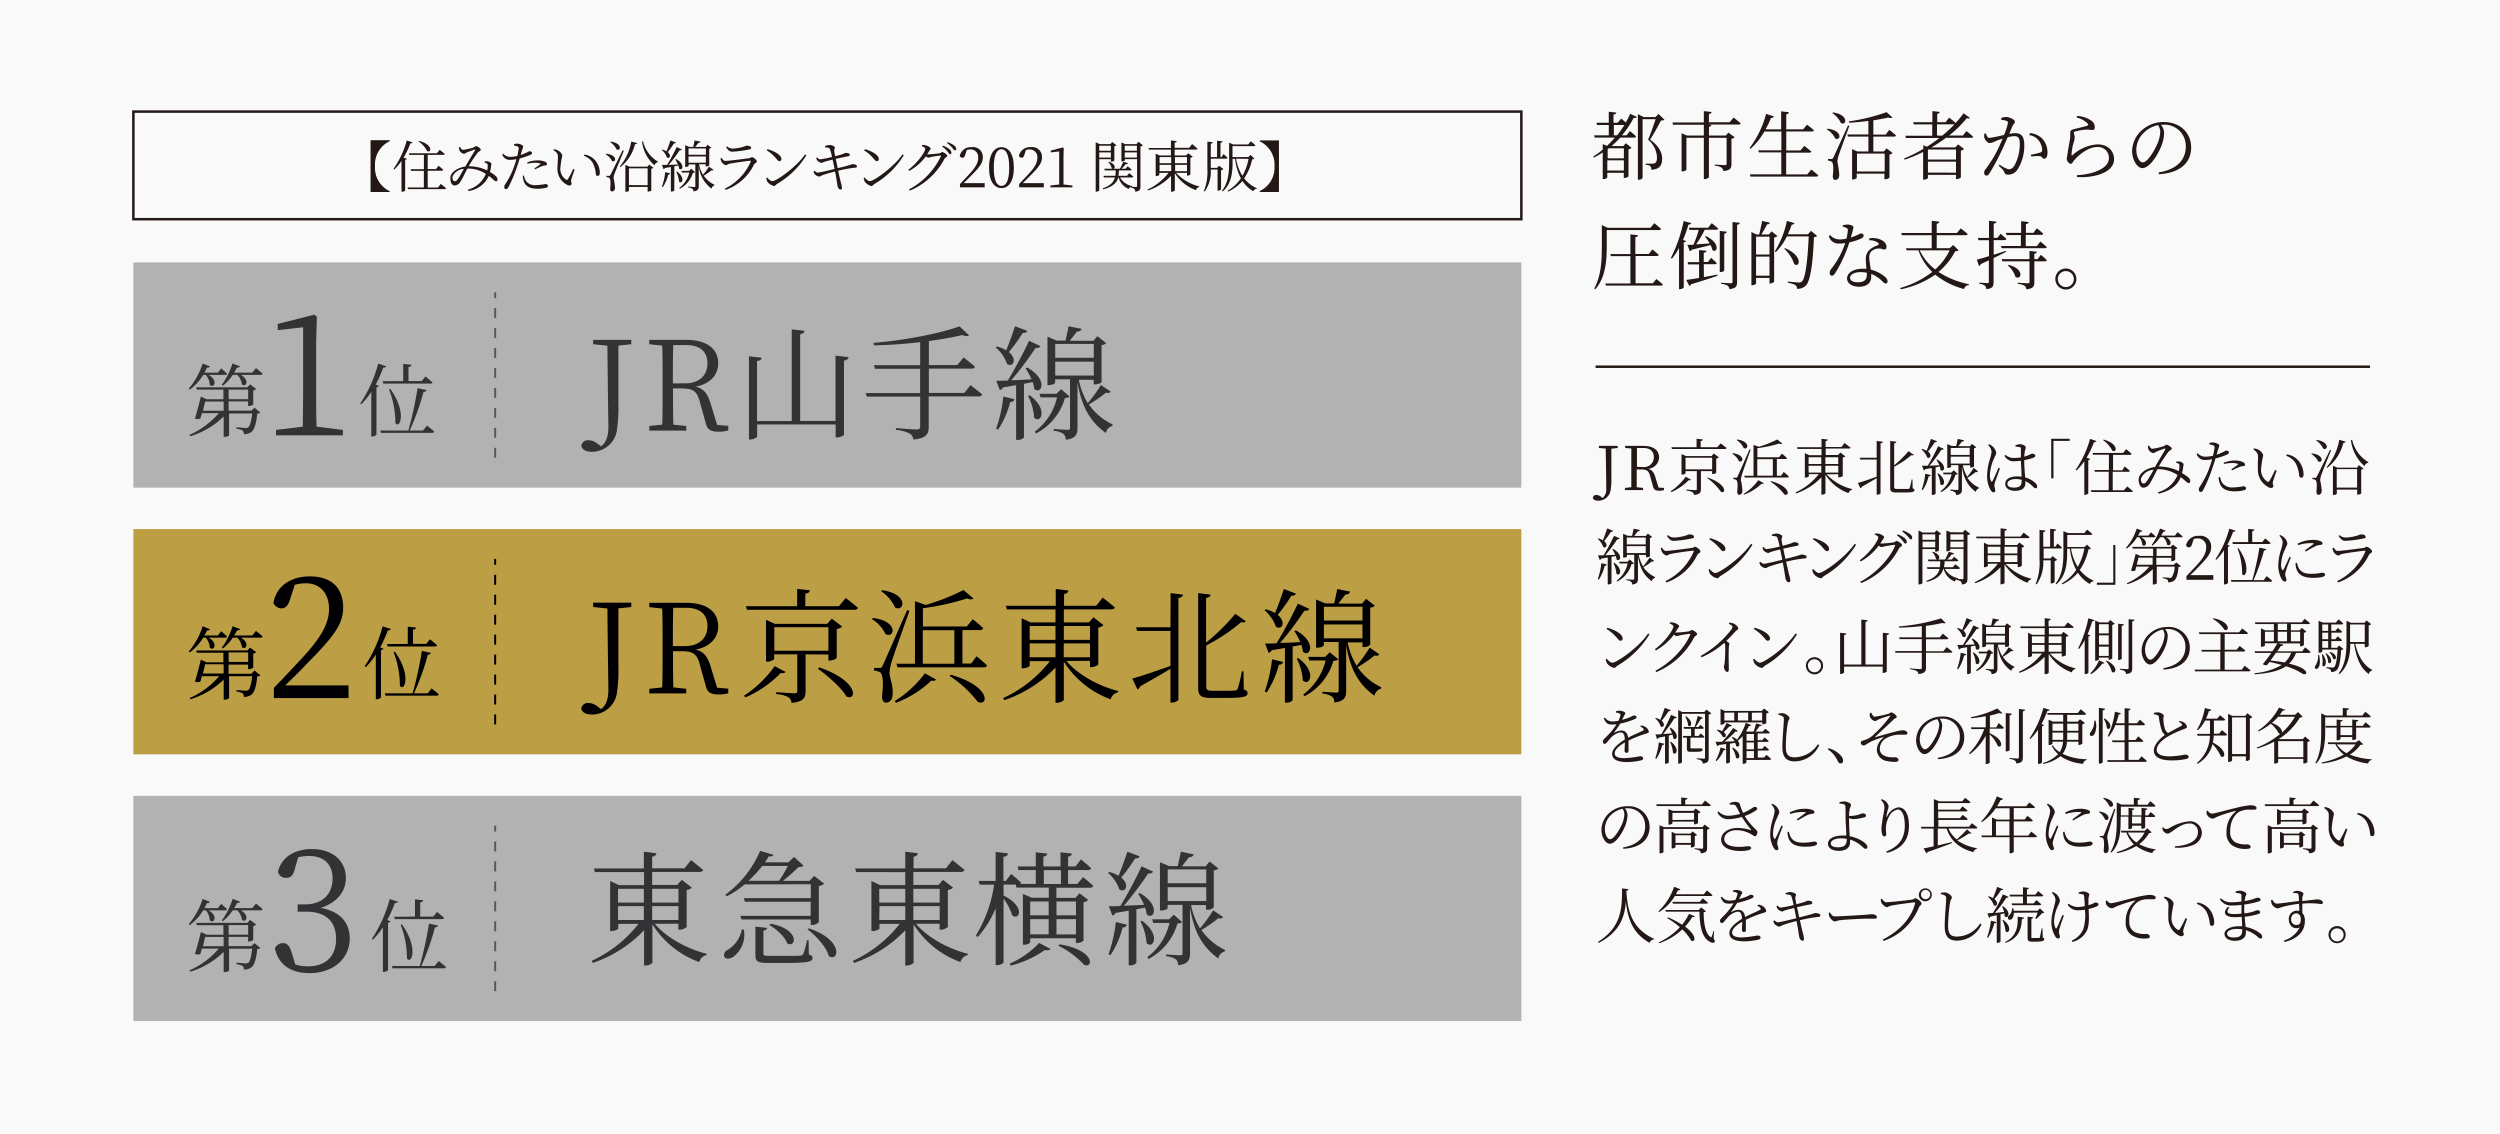 <svg xmlns="http://www.w3.org/2000/svg" viewBox="0 0 541.28 245.63"><rect x="0" y="0" width="541.28" height="245.63" fill="#808080" stroke="none"/><defs><style>.cls-1{fill:#fff;opacity:0.95;}.cls-2{fill:#b2b2b3;}.cls-3{fill:#bc9e44;}.cls-4{fill:#333336;}.cls-5{fill:#000003;}.cls-6{fill:#231815;}.cls-7,.cls-8,.cls-9{fill:none;}.cls-7{stroke:#231815;stroke-width:0.54px;}.cls-8{stroke:#595757;}.cls-8,.cls-9{stroke-miterlimit:10;stroke-width:0.43px;stroke-dasharray:2.16 2.16;}.cls-9{stroke:#000003;}</style></defs><g id="レイヤー_2" data-name="レイヤー 2"><g id="レイヤー_1-2" data-name="レイヤー 1"><rect class="cls-1" width="541.28" height="245.63"/><rect class="cls-2" x="28.88" y="56.81" width="300.51" height="48.77"/><rect class="cls-3" x="28.88" y="114.55" width="300.51" height="48.77"/><rect class="cls-2" x="28.88" y="172.3" width="300.51" height="48.77"/><path class="cls-4" d="M44,81.17a11.52,11.52,0,0,1-2.89,3.19l-.24-.21a15.5,15.5,0,0,0,3-5.45l1.58.62c-.06.18-.27.32-.63.28-.18.38-.37.74-.57,1.09h2.91l.73-.92s.79.66,1.27,1.14c0,.17-.19.26-.43.26H45.16c2.16,1.21,1.16,3,.26,2.17a3.66,3.66,0,0,0-.86-2.17Zm11.11,7.1,1.26,1.06a1,1,0,0,1-.68.22c-.19,2.15-.62,3.48-1.29,4a2.72,2.72,0,0,1-1.6.45,1.06,1.06,0,0,0-.26-.78,3.58,3.58,0,0,0-1.35-.39l0-.31c.59,0,1.62.14,2,.14a.94.94,0,0,0,.57-.14c.34-.26.67-1.35.84-3h-5v4.72c0,.09-.38.34-1,.34h-.17V90.17a17.69,17.69,0,0,1-7.21,4.28L41,94.17a17.81,17.81,0,0,0,6.37-4.72H43.71c-.12.41-.22.81-.32,1.15a1.37,1.37,0,0,1-1.18,0c.45-1.44,1-3.57,1.28-4.74l1.24.59h3.64V84.36H42.61l-.14-.5H53.56l.58-.64,1.33,1a1.12,1.12,0,0,1-.64.31v3c0,.13-.58.38-.94.38h-.18v-1H49.49v2h4.93Zm-6.69.66v-2h-4c-.12.55-.31,1.27-.48,2Zm7-9.23s.9.69,1.43,1.21c0,.17-.19.26-.43.26H52.13c2,1.1,1.17,2.78.26,2.07a3.79,3.79,0,0,0-1-2.07h-1a9.92,9.92,0,0,1-2.13,2.34L48,83.34a15.64,15.64,0,0,0,2.33-4.65l1.62.62c-.09.19-.29.31-.66.27-.19.38-.39.74-.62,1.11h3.92Zm-5.91,6.73h4.22V84.36H49.49Z"/><path class="cls-4" d="M74.24,93.08v1.17H59.77V93.08l5.79-.7c0-2.2.07-4.36.07-6.52v-15l-5.5.62V70.13l7.92-2,.55.44-.15,5.68V85.86c0,2.16,0,4.32.08,6.52Z"/><path class="cls-4" d="M83.63,79.29c-.07.19-.28.33-.66.31a26.51,26.51,0,0,1-1.63,3.67l.69.26a.61.61,0,0,1-.52.33V94.12a1.27,1.27,0,0,1-.92.38h-.2V84.84a15.91,15.91,0,0,1-2.17,2.69L78,87.36a28,28,0,0,0,3.88-8.64Zm8.83,12.86s1,.74,1.55,1.3c-.05.19-.23.27-.45.27H82.47l-.12-.5h6.06a82.1,82.1,0,0,0,2-9.19l1.93.42c-.06.22-.24.39-.64.41a53.62,53.62,0,0,1-3,8.36h2.86ZM87.3,82.51V78.79l1.78.19c0,.24-.21.41-.64.47v3.06h2.84l.83-1s.93.74,1.52,1.28c0,.19-.21.27-.45.27H83l-.14-.52Zm-2.81,1.68c3.67,5.07,2.09,8.82,1.11,7.39a20,20,0,0,0-1.37-7.27Z"/><path class="cls-4" d="M136.68,74.53l-2.79.3c0,2.55,0,5.15,0,7.84v4.65a33,33,0,0,1-.3,5.64,5.46,5.46,0,0,1-5.45,4.86c-1,0-2-.3-2.28-1.24a1.4,1.4,0,0,1,1.58-1.26,3.15,3.15,0,0,1,2,.8l.7.51c1-.75,1.58-2,1.58-4.24,0-1.5-.08-4-.21-17.54l-3.09-.32v-.94h8.27Z"/><path class="cls-4" d="M157.68,92.2v1a7.86,7.86,0,0,1-2.07.27c-1.74,0-2.44-.48-2.76-1.69l-1.35-4.84c-.61-2.33-1.55-2.84-4-2.84h-1.79c0,2.76,0,5.31.08,7.84l2.79.29v1h-8v-1l2.8-.29c.08-2.55.08-5.16.08-7.79V82.64c0-2.6,0-5.23-.08-7.81l-2.8-.3v-.94h8c4.37,0,6.92,1.86,6.92,5.13,0,2.37-1.69,4.41-4.91,5,1.67.37,2.55,1.37,3.22,3.49L155.26,92ZM148.33,83c3.15,0,4.84-1.82,4.84-4.29s-1.45-4-4.65-4h-2.76c-.08,2.58-.08,5.19-.08,8.3Z"/><path class="cls-4" d="M183.73,77.33c-.08.37-.3.64-1,.75v16c0,.22-.75.62-1.45.62h-.35v-2.8h-17v2.58c0,.24-.75.67-1.42.67h-.35v-18l2.74.29c-.05.38-.27.65-1,.73v13h7.52V71.31l2.77.32c-.05.38-.3.62-.94.73V91.13h7.65V77Z"/><path class="cls-4" d="M210.13,83.39s1.58,1.19,2.52,2a.65.65,0,0,1-.7.43H201.08v6.58c0,1.45-.41,2.52-3.33,2.76a1.69,1.69,0,0,0-.78-1.29,7.42,7.42,0,0,0-3-.78v-.4s3.73.3,4.48.3c.59,0,.78-.22.78-.7V85.87H187.67l-.24-.76h11.79V79.85h-9.77l-.22-.78h10v-5a99.89,99.89,0,0,1-10,.7l-.1-.54c6.63-.51,14.5-2.06,18.61-3.57l2.07,1.94c-.25.24-.73.24-1.45-.06-2.05.49-4.54.92-7.25,1.29v5.21h6.17l1.35-1.66s1.5,1.18,2.44,2c0,.3-.32.43-.7.43h-9.26v5.26h7.68Z"/><path class="cls-4" d="M222.43,71.63c-.14.3-.46.49-1,.46a34.91,34.91,0,0,1-3,4.13c1.93,1.59.89,3.47-.4,2.56a8.15,8.15,0,0,0-2.45-3.55l.27-.21a7.84,7.84,0,0,1,2,.83c.62-1.45,1.34-3.47,1.91-5.21Zm-6.77,21.22a30.22,30.22,0,0,0,1.58-7l2.42.59a.87.87,0,0,1-.94.59,19.28,19.28,0,0,1-2.63,6Zm6.77-13.27c4.67,2.66,3,6,1.5,4.62a6.19,6.19,0,0,0-.35-1.48c-.56.11-1.18.25-1.88.38V94.7a1.68,1.68,0,0,1-1.42.54H220V83.39c-.85.17-1.82.33-2.84.49a1,1,0,0,1-.7.56l-.75-2c.59,0,1.45,0,2.5-.05,1.55-2.58,3.43-6.07,4.59-8.6l2.5,1.16a1,1,0,0,1-1.08.37,71.93,71.93,0,0,1-5.26,7c1.31,0,2.82-.11,4.38-.19a16,16,0,0,0-1.29-2.39Zm.48,6c4.16,3,2.42,6.29,1,4.84a12.23,12.23,0,0,0-1.32-4.7Zm8.67.27c-.21.24-.45.3-1,.32a12.53,12.53,0,0,1-6.29,7.69l-.24-.41a12.79,12.79,0,0,0,4.81-7.41H225.3l-.24-.78h3.68l1-1Zm8.89-1.07a.78.78,0,0,1-1,.21,27.81,27.81,0,0,1-3.71,2.58,12.8,12.8,0,0,0,5.13,4.32l-.05.33a2,2,0,0,0-1.42,1.53c-3.09-2.28-5.16-5.19-6.13-11v9.85c0,1.37-.29,2.34-2.55,2.61a1.74,1.74,0,0,0-.48-1.26,4.31,4.31,0,0,0-2.12-.68v-.4s2.47.19,3,.19.53-.13.53-.51V82.13h-3.22v.73c0,.16-.56.51-1.42.51h-.24V72.89l2,.86h1.9c.22-.91.49-2.2.67-3.11l2.8.56c-.11.38-.43.59-1,.59-.43.57-1,1.32-1.56,2h5.13l.86-1,1.91,1.5a1.63,1.63,0,0,1-1,.43v8c0,.14-.62.51-1.43.51h-.27v-1h-3.22a15.66,15.66,0,0,0,1.93,5.05,29.23,29.23,0,0,0,2.85-3.92Zm-12-10.31v3h8.35v-3Zm8.35,6.84v-3h-8.35v3Z"/><path class="cls-5" d="M44,138.06a11.38,11.38,0,0,1-2.89,3.19l-.24-.2a15.59,15.59,0,0,0,3-5.45l1.58.62c-.06.17-.27.31-.63.28-.18.37-.37.74-.57,1.08h2.91l.73-.91s.79.65,1.27,1.14c0,.17-.19.25-.43.25H45.16c2.16,1.21,1.16,3,.26,2.18a3.69,3.69,0,0,0-.86-2.18Zm11.11,7.11,1.26,1.05a.87.87,0,0,1-.68.22q-.28,3.24-1.29,4a2.8,2.8,0,0,1-1.6.45,1,1,0,0,0-.26-.78,3.75,3.75,0,0,0-1.35-.4l0-.31c.59.05,1.62.14,2,.14a.88.88,0,0,0,.57-.14c.34-.26.67-1.34.84-3h-5v4.73a1.15,1.15,0,0,1-1,.34h-.17v-4.34a17.57,17.57,0,0,1-7.21,4.27l-.14-.27a17.71,17.71,0,0,0,6.37-4.73H43.71c-.12.41-.22.81-.32,1.16a1.41,1.41,0,0,1-1.18,0c.45-1.45,1-3.57,1.28-4.74l1.24.58h3.64v-2.07H42.61l-.14-.5H53.56l.58-.63,1.33,1a1.12,1.12,0,0,1-.64.31v3c0,.12-.58.38-.94.38h-.18v-1H49.49v2h4.93Zm-6.69.65v-2h-4c-.12.56-.31,1.28-.48,2Zm7-9.22s.9.69,1.43,1.21c0,.17-.19.25-.43.25H52.13c2,1.11,1.17,2.78.26,2.07a3.86,3.86,0,0,0-1-2.07h-1a10.18,10.18,0,0,1-2.13,2.35l-.23-.17a15.83,15.83,0,0,0,2.33-4.66l1.62.62c-.09.19-.29.31-.66.28a11.91,11.91,0,0,1-.62,1.1h3.92Zm-5.91,6.72h4.22v-2.07H49.49Z"/><path class="cls-5" d="M75.46,148.39v2.75H59.3v-2.2c2.27-2.34,4.54-4.8,6.3-6.67,4-4.36,5.64-7.36,5.64-10.44,0-3.3-1.9-5.54-5-5.54a8.91,8.91,0,0,0-2.42.33l-.92,2.83c-.44,1.57-1,2.27-1.94,2.27a2,2,0,0,1-1.76-1.14c.62-3.85,4-5.79,7.84-5.79,5,0,7.26,2.75,7.26,6.78,0,3.37-1.76,6-7.62,11.88-1,1.1-2.9,3-4.92,4.94Z"/><path class="cls-5" d="M84.61,136.18c-.07.19-.27.33-.65.32a28.38,28.38,0,0,1-1.64,3.67l.69.26c-.05.15-.23.27-.52.32V151a1.2,1.2,0,0,1-.91.38h-.21v-9.65a15.82,15.82,0,0,1-2.17,2.69l-.24-.18a28.17,28.17,0,0,0,3.88-8.63Zm8.83,12.87s1,.74,1.55,1.29a.41.41,0,0,1-.45.28H83.46l-.12-.5h6a80.86,80.86,0,0,0,2-9.19l1.93.41c0,.22-.24.4-.64.41a53.36,53.36,0,0,1-3,8.37H92.6Zm-5.15-9.64v-3.73l1.77.19c0,.25-.21.42-.64.47v3.07h2.85l.83-1s.93.75,1.51,1.28c0,.19-.2.28-.45.28H83.94l-.14-.52Zm-2.81,1.67c3.67,5.07,2.08,8.83,1.1,7.4a20,20,0,0,0-1.36-7.28Z"/><path class="cls-5" d="M136.68,131.43l-2.79.29c0,2.55,0,5.16,0,7.84v4.65a33,33,0,0,1-.3,5.64,5.45,5.45,0,0,1-5.45,4.86c-1,0-2-.29-2.28-1.23a1.4,1.4,0,0,1,1.58-1.27,3.16,3.16,0,0,1,2,.81l.7.51c1-.75,1.58-2,1.58-4.24,0-1.51-.08-4-.21-17.54l-3.09-.32v-.94h8.27Z"/><path class="cls-5" d="M157.68,149.1v1a7.93,7.93,0,0,1-2.07.26c-1.74,0-2.44-.48-2.76-1.69l-1.35-4.83c-.61-2.34-1.55-2.85-4-2.85h-1.79c0,2.77,0,5.32.08,7.84l2.79.3v1h-8v-1l2.8-.3c.08-2.55.08-5.15.08-7.79v-1.47c0-2.61,0-5.24-.08-7.82l-2.8-.29v-.94h8c4.37,0,6.92,1.85,6.92,5.13,0,2.36-1.69,4.4-4.91,5,1.67.38,2.55,1.37,3.22,3.49l1.45,4.76Zm-9.35-9.21c3.15,0,4.84-1.83,4.84-4.3s-1.45-4-4.65-4h-2.76c-.08,2.58-.08,5.18-.08,8.3Z"/><path class="cls-5" d="M170.07,145.47c-.21.27-.43.35-1,.22A24.37,24.37,0,0,1,161.4,151l-.3-.37a25.26,25.26,0,0,0,6.63-6.4Zm13.05-16s1.61,1.24,2.63,2.13c-.08.29-.37.43-.75.43H161.74l-.24-.78h11.09v-3.74l2.77.3c-.05.37-.32.64-1,.72v2.72h7.28Zm-8.7,12.2v7.95c0,1.39-.4,2.33-3.06,2.57a1.58,1.58,0,0,0-.65-1.23,6.38,6.38,0,0,0-2.65-.67v-.43s3.22.24,3.86.24.7-.16.7-.54v-7.89h-5v1c0,.16-.78.59-1.5.59h-.27v-9.05l1.93.86h11.31l1-1.12,2.25,1.71a2.4,2.4,0,0,1-1.18.54v6.23c0,.19-.91.59-1.53.59h-.27v-1.31Zm4.94-.78v-5.1H167.65v5.1Zm-2,3.6c8.76,3,8.11,7.38,5.91,6.31-1.1-1.91-4.08-4.51-6.18-6Z"/><path class="cls-5" d="M189,133.79c5.7.73,4.65,4.57,2.71,3.49a7.44,7.44,0,0,0-2.92-3.22Zm7.9-1.53c-1.18,3.38-3.49,9.78-3.87,11.09a9.34,9.34,0,0,0-.43,2.34c0,1.18.78,2.41.67,4.59,0,1.15-.56,1.85-1.48,1.85-.48,0-.77-.48-.83-1.31.35-2.74.22-4.84-.37-5.21a2.63,2.63,0,0,0-1.35-.41v-.59h1.21c.33,0,.41,0,.67-.53.46-1,.46-1,5.29-12ZM191,127.78c5.86.85,4.78,4.83,2.8,3.75a8.48,8.48,0,0,0-3-3.51Zm2.72,24a23,23,0,0,0,6.52-6l2.42,1.34c-.19.27-.43.38-1,.22a22.66,22.66,0,0,1-7.69,4.83Zm17.72-9.69s1.42,1.13,2.26,2c-.08.29-.35.4-.7.4H194.31l-.21-.78h4V130.17l2.33.8a46,46,0,0,0,8.17-3.22l2.17,1.82c-.24.25-.72.27-1.37,0a55.52,55.52,0,0,1-9.58,2.12v3.95h9.5l1.29-1.58s1.4,1.12,2.26,1.93c-.06.3-.33.43-.7.43h-3.79v7.25h1.88Zm-11.65,1.61h6.84v-7.25h-6.84Zm6.06,2.39c8.81,2.5,8.17,6.93,5.86,5.88a25.72,25.72,0,0,0-6.12-5.64Z"/><path class="cls-5" d="M230.89,143.11c2.5,3,7.09,5.48,11.23,6.5l-.05.29a2.05,2.05,0,0,0-1.59,1.51,20.1,20.1,0,0,1-10.15-8.17v8.25c0,.24-.75.67-1.45.67h-.35v-7.63a27.64,27.64,0,0,1-11.09,7.07l-.24-.46a27.22,27.22,0,0,0,10.12-8h-4.38v1c0,.16-.77.56-1.47.56h-.27V133.87l1.91.89h5.42v-2.82H218l-.22-.78h10.8v-3.63l2.74.33c-.08.37-.3.64-.94.75v2.55h6.95l1.43-1.77s1.58,1.26,2.6,2.12c-.08.29-.37.43-.75.43H230.33v2.82h5.42l1-1.1,2.17,1.69a2,2,0,0,1-1.13.51v8a2.43,2.43,0,0,1-1.53.59H236v-1.37Zm-7.95-7.57v3h5.59v-3Zm0,6.76h5.59v-3h-5.59Zm7.39-6.76v3H236v-3ZM236,142.3v-3h-5.69v3Z"/><path class="cls-5" d="M253.45,128.42l2.69.32c-.08.35-.27.62-1,.73v22c0,.25-.75.65-1.37.65h-.35V144.8c-1.63,1-3.83,2.26-6.6,3.82a.89.89,0,0,1-.54.67l-1.13-2.39c1.43-.33,4.76-1.48,8.27-2.72v-7.57h-7.22l-.24-.8h7.46Zm15.85,20.87c.62.21.81.43.81.75,0,.88-1,1.07-5.16,1.07h-2.74c-2.18,0-2.79-.51-2.79-2.12V128.42l2.71.32c-.05.32-.32.62-1,.73v9.67a47.6,47.6,0,0,0,6.34-6.24l2.28,1.62a.84.84,0,0,1-1,.16,39,39,0,0,1-7.58,5.07v8.89c0,.67.22.92,1.35.92H265c1.18,0,2,0,2.45-.06a.6.6,0,0,0,.51-.35,25,25,0,0,0,.91-3.81h.35Z"/><path class="cls-5" d="M280.59,128.53c-.13.29-.45.48-1,.45a35,35,0,0,1-2.95,4.14c1.93,1.58.89,3.46-.4,2.55a8.12,8.12,0,0,0-2.45-3.54l.27-.22a7.84,7.84,0,0,1,2,.83c.62-1.45,1.34-3.46,1.91-5.21Zm-6.76,21.21a30.5,30.5,0,0,0,1.58-7l2.42.59a.88.88,0,0,1-.94.59,19.68,19.68,0,0,1-2.63,6Zm6.76-13.26c4.68,2.66,3,6,1.51,4.62a6.72,6.72,0,0,0-.35-1.48l-1.88.37V151.6a1.71,1.71,0,0,1-1.42.53h-.25V140.29c-.86.16-1.82.32-2.84.48a1,1,0,0,1-.7.57l-.75-2c.59,0,1.45,0,2.49-.06,1.56-2.58,3.44-6.07,4.6-8.59l2.49,1.15a1,1,0,0,1-1.07.38,71.93,71.93,0,0,1-5.26,7c1.31-.06,2.82-.11,4.37-.19a14.33,14.33,0,0,0-1.29-2.39Zm.49,6c4.16,3,2.41,6.28,1,4.83a12.31,12.31,0,0,0-1.31-4.7Zm8.67.27c-.21.24-.46.29-1.05.32a12.49,12.49,0,0,1-6.28,7.68l-.24-.4A12.82,12.82,0,0,0,287,143h-3.52l-.24-.78h3.67l1-1Zm8.89-1.08a.77.77,0,0,1-1,.22,29.49,29.49,0,0,1-3.71,2.58,12.75,12.75,0,0,0,5.13,4.32l-.05.32a2,2,0,0,0-1.43,1.53c-3.09-2.28-5.15-5.18-6.12-11v9.86c0,1.37-.3,2.33-2.55,2.6a1.76,1.76,0,0,0-.48-1.26,4.38,4.38,0,0,0-2.13-.67v-.4s2.47.18,3,.18.54-.13.54-.51V139h-3.22v.72c0,.16-.57.51-1.42.51h-.25V129.79l2,.86h1.91c.22-.91.48-2.2.67-3.12l2.8.57a.89.89,0,0,1-1,.59c-.43.56-1.05,1.31-1.56,2h5.13l.86-1.05,1.91,1.51a1.64,1.64,0,0,1-1,.42v8a1.79,1.79,0,0,1-1.42.51H295v-1h-3.22a15.76,15.76,0,0,0,1.93,5.05,30.14,30.14,0,0,0,2.85-3.92Zm-12-10.31v3H295v-3Zm8.35,6.85v-3h-8.35v3Z"/><path class="cls-4" d="M44,197.1a11.52,11.52,0,0,1-2.89,3.19l-.24-.21a15.5,15.5,0,0,0,3-5.45l1.58.63c-.06.17-.27.31-.63.27-.18.38-.37.74-.57,1.09h2.91l.73-.92s.79.66,1.27,1.14c0,.17-.19.26-.43.26H45.16c2.16,1.21,1.16,3,.26,2.17a3.66,3.66,0,0,0-.86-2.17Zm11.11,7.1,1.26,1.06a1,1,0,0,1-.68.22c-.19,2.16-.62,3.48-1.29,4a2.72,2.72,0,0,1-1.6.45,1,1,0,0,0-.26-.77,3.56,3.56,0,0,0-1.35-.4l0-.31c.59,0,1.62.14,2,.14a.94.94,0,0,0,.57-.14c.34-.26.67-1.35.84-3.05h-5v4.72c0,.09-.38.35-1,.35h-.17V206.1a17.59,17.59,0,0,1-7.21,4.28L41,210.1a17.69,17.69,0,0,0,6.37-4.72H43.71c-.12.41-.22.81-.32,1.15a1.37,1.37,0,0,1-1.18,0c.45-1.44,1-3.56,1.28-4.74l1.24.59h3.64v-2.07H42.61l-.14-.5H53.56l.58-.64,1.33,1a1.12,1.12,0,0,1-.64.31v3c0,.12-.58.37-.94.37h-.18v-1H49.49v2h4.93Zm-6.69.66v-2h-4c-.12.55-.31,1.28-.48,2Zm7-9.23s.9.69,1.43,1.21c0,.17-.19.26-.43.26H52.13c2,1.1,1.17,2.78.26,2.07a3.79,3.79,0,0,0-1-2.07h-1a10.18,10.18,0,0,1-2.13,2.35l-.23-.18a15.64,15.64,0,0,0,2.33-4.65l1.62.62c-.09.19-.29.31-.66.27a12.07,12.07,0,0,1-.62,1.11h3.92Zm-5.91,6.73h4.22v-2.07H49.49Z"/><path class="cls-4" d="M63.9,187.89c-.36,1.51-.8,2.17-2,2.17a1.69,1.69,0,0,1-1.72-1.29c.81-3.37,3.85-4.94,7.33-4.94,4.51,0,7.37,2.56,7.37,6.26,0,3-2,5.39-5.46,6.49,4.21.73,6.3,3.19,6.3,6.6,0,4.36-3.55,7.51-8.72,7.51-3.78,0-6.67-1.61-7.48-5.35a1.87,1.87,0,0,1,1.72-1.14c1.1,0,1.51.74,2,2.35l.7,2.27a8.42,8.42,0,0,0,2.64.41c4.07,0,6.19-2.28,6.19-5.94s-2.12-5.9-6.45-5.9H64.45v-1.58H66c3.67,0,6-2.05,6-5.64,0-3-1.83-4.84-5.06-4.84a9.58,9.58,0,0,0-2.38.29Z"/><path class="cls-4" d="M86.14,195.22c-.07.19-.27.33-.65.31a27.79,27.79,0,0,1-1.64,3.67l.69.26c-.05.16-.23.28-.52.33v10.26a1.26,1.26,0,0,1-.91.38H82.9v-9.66a15.43,15.43,0,0,1-2.17,2.69l-.24-.17a28.23,28.23,0,0,0,3.88-8.64ZM95,208.08s1,.75,1.55,1.3c0,.19-.22.27-.45.27H85l-.12-.5h6a82.1,82.1,0,0,0,2-9.19l1.93.42c0,.22-.24.39-.64.41a53.62,53.62,0,0,1-2.95,8.36h2.87Zm-5.15-9.63v-3.73l1.77.19c0,.24-.21.41-.64.47v3.07H93.8l.83-1s.93.74,1.51,1.28c0,.19-.2.27-.45.27H85.47l-.14-.51ZM87,200.12c3.68,5.07,2.09,8.83,1.11,7.39a20,20,0,0,0-1.36-7.27Z"/><path class="cls-4" d="M141.76,200c2.5,3,7.09,5.48,11.22,6.5l0,.29a2,2,0,0,0-1.58,1.51,20,20,0,0,1-10.15-8.17v8.25c0,.24-.76.67-1.46.67h-.34v-7.63a27.75,27.75,0,0,1-11.1,7.07l-.24-.46a27.34,27.34,0,0,0,10.13-8h-4.38v1c0,.16-.78.56-1.48.56h-.27V190.75l1.91.89h5.43v-2.82H128.81l-.21-.78h10.8v-3.63l2.73.33c-.08.37-.29.64-.93.75V188h7l1.42-1.77s1.59,1.26,2.61,2.12c-.08.29-.38.43-.75.43H141.2v2.82h5.42l1-1.1,2.18,1.69a2.12,2.12,0,0,1-1.13.51v8a2.46,2.46,0,0,1-1.53.59h-.27V200Zm-7.95-7.57v3h5.59v-3Zm0,6.76h5.59v-3h-5.59Zm7.39-6.76v3h5.69v-3Zm5.69,6.76v-3H141.2v3Z"/><path class="cls-4" d="M161.05,201.28a6,6,0,0,1-2.23,5.85c-.72.49-1.69.62-2,0a1.18,1.18,0,0,1,.64-1.42,6.51,6.51,0,0,0,3.15-4.49Zm.16-9.8a18.93,18.93,0,0,1-3.86,2.57l-.3-.34a22.79,22.79,0,0,0,7.52-9.48l2.9.85c-.11.27-.32.38-1,.33-.27.43-.54.86-.86,1.29h5.1l1.21-1.16,2.07,1.91a1.76,1.76,0,0,1-1.08.27,37.41,37.41,0,0,1-3.41,3h5.77l1-1.08,2.17,1.67a2.2,2.2,0,0,1-1.15.54v7.81a2.18,2.18,0,0,1-1.48.62h-.27v-1.21h-15l-.24-.78h15.22v-3.06H161.27l-.22-.78h14.5v-3Zm3.84-4a26.85,26.85,0,0,1-3,3.23h6.61a28.1,28.1,0,0,0,1.93-3.23Zm10.07,19.18c.62.19.81.38.81.72,0,.84-.91,1.11-5.91,1.11H166.4c-2.39,0-2.85-.35-2.85-1.72v-6.15l2.5.27c0,.32-.3.53-.76.61v4.94c0,.41.11.52,1.32.52h3.47c1.55,0,2.79,0,3.22-.06s.48-.11.62-.35a17.26,17.26,0,0,0,.8-3h.35ZM166.83,200c6.41,1.16,5.58,5.32,3.62,4.27-.51-1.45-2.36-3.11-3.87-4Zm8.27,1c7.68,2.5,6.52,7.42,4.35,6-.57-2-2.77-4.41-4.62-5.78Z"/><path class="cls-4" d="M198.32,200c2.49,3,7.09,5.48,11.22,6.5l0,.29a2.05,2.05,0,0,0-1.59,1.51,20.1,20.1,0,0,1-10.15-8.17v8.25c0,.24-.75.67-1.45.67H196v-7.63a27.64,27.64,0,0,1-11.09,7.07l-.24-.46a27.22,27.22,0,0,0,10.12-8h-4.37v1c0,.16-.78.56-1.48.56h-.27V190.75l1.91.89H196v-2.82H185.37l-.21-.78H196v-3.63l2.74.33c-.08.37-.29.64-.94.75V188h7l1.42-1.77s1.58,1.26,2.61,2.12a.71.71,0,0,1-.76.43H197.75v2.82h5.43l1-1.1,2.17,1.69a2,2,0,0,1-1.13.51v8a2.4,2.4,0,0,1-1.53.59h-.26V200Zm-7.95-7.57v3H196v-3Zm0,6.76H196v-3h-5.58Zm7.38-6.76v3h5.7v-3Zm5.7,6.76v-3h-5.7v3Z"/><path class="cls-4" d="M234.5,189.92a27.56,27.56,0,0,1,2.17,1.85c0,.3-.32.43-.67.43h-7.28v2.2h4.14l.86-1,1.88,1.45a1.42,1.42,0,0,1-1,.46v8.33a1.74,1.74,0,0,1-1.39.51h-.27v-1h-9.89V204c0,.14-.48.54-1.34.54h-.24v-11l1.91.83h3.7v-2.2h-7l-.16-.64h-2.64v2.36c4.84,2.42,3.44,5.51,1.88,4.3a12,12,0,0,0-1.88-3.63v13.75c0,.27-.72.65-1.34.65h-.37V196.63a21.18,21.18,0,0,1-3.9,6.26l-.37-.35a29.21,29.21,0,0,0,3.94-11h-3.14l-.19-.81h3.66v-6.28l2.68.32c-.08.4-.27.64-1,.75v5.21h.52l1.15-1.5s1.34,1.07,2.15,1.88a.63.63,0,0,1-.16.27h3.35v-3h-3.73l-.21-.78h3.94v-3.06l2.5.27c-.05.32-.27.56-.86.67v2.12h3.71v-3.06l2.44.27c0,.32-.24.56-.8.67v2.12h1.61l1.18-1.53s1.37,1.1,2.2,1.91c-.08.27-.35.4-.7.4h-4.29v3h2Zm-15.88,18.72a19.2,19.2,0,0,0,6.37-4.49l2.47,1.32c-.19.27-.59.32-1.26.24a22.5,22.5,0,0,1-7.39,3.36Zm4.43-13.46v3h4v-3Zm0,7.12h4V199h-4ZM226,191.4h3.71v-3H226Zm2.74,3.78v3h4.22v-3Zm4.22,7.12V199h-4.22v3.33Zm-3.57,2.15c7.62,1.23,7.43,5.18,5.37,4.48a19,19,0,0,0-5.59-4.16Z"/><path class="cls-4" d="M246.76,185.41c-.13.29-.46.48-1,.45a36.2,36.2,0,0,1-3,4.14c1.93,1.58.88,3.46-.41,2.55a8.09,8.09,0,0,0-2.44-3.54l.27-.22a7.84,7.84,0,0,1,2,.83c.61-1.45,1.34-3.46,1.9-5.21ZM240,206.62a30,30,0,0,0,1.59-7l2.41.59a.86.86,0,0,1-.94.59,19.21,19.21,0,0,1-2.63,6Zm6.77-13.26c4.67,2.65,3,6,1.5,4.62a6.67,6.67,0,0,0-.34-1.48l-1.89.37v11.61a1.7,1.7,0,0,1-1.42.53h-.24V197.17c-.86.16-1.83.32-2.85.48a1,1,0,0,1-.69.57l-.76-2c.59,0,1.45,0,2.5-.06a94.88,94.88,0,0,0,4.59-8.59l2.5,1.15a1,1,0,0,1-1.07.38,72.14,72.14,0,0,1-5.27,7c1.32-.06,2.82-.11,4.38-.19a15.09,15.09,0,0,0-1.29-2.39Zm.48,6c4.17,3,2.42,6.28,1,4.83a12.33,12.33,0,0,0-1.32-4.7Zm8.68.27c-.22.24-.46.29-1,.32a12.53,12.53,0,0,1-6.28,7.68l-.24-.4a12.81,12.81,0,0,0,4.8-7.41h-3.52l-.24-.78h3.68l1-1Zm8.89-1.08a.78.78,0,0,1-1,.22,29.3,29.3,0,0,1-3.7,2.58,12.75,12.75,0,0,0,5.13,4.32l-.06.32a2,2,0,0,0-1.42,1.53c-3.09-2.28-5.16-5.18-6.12-11v9.86c0,1.37-.3,2.33-2.55,2.6a1.77,1.77,0,0,0-.49-1.26,4.29,4.29,0,0,0-2.12-.67v-.4s2.47.18,3,.18.54-.13.54-.51V195.91h-3.22v.72c0,.16-.57.51-1.43.51h-.24V186.67l2,.86H255c.21-.91.48-2.2.67-3.12l2.79.57a.88.88,0,0,1-1,.59c-.43.56-1.05,1.31-1.56,2h5.13l.86-1.05,1.9,1.51a1.63,1.63,0,0,1-1,.42v8a1.79,1.79,0,0,1-1.42.51h-.27v-1h-3.22a15.76,15.76,0,0,0,1.93,5.05,30.14,30.14,0,0,0,2.85-3.92Zm-12-10.31v3h8.35v-3Zm8.35,6.85v-3h-8.35v3Z"/><path class="cls-6" d="M351,25.68s.55.42,1,.84a18.43,18.43,0,0,0,.94-1.89l1.46.7c-.12.19-.28.25-.68.17a20.13,20.13,0,0,1-2.56,3.8h1l.73-.92a17.6,17.6,0,0,1,1.34,1.15c-.05.18-.19.26-.42.26h-3a22,22,0,0,1-1.89,1.84h2.56L352,31l1.26,1a1.34,1.34,0,0,1-.67.32v5.87a1.39,1.39,0,0,1-.86.34h-.16V37.41H348v1a.92.92,0,0,1-.83.35h-.16V33a17.73,17.73,0,0,1-1.89,1.12l-.16-.23a17.25,17.25,0,0,0,2.05-1.49V31.2l.92.38a19,19,0,0,0,1.7-1.79h-4.35l-.13-.49h3.17V27.06h-2.54l-.13-.49h2.67V24.19l1.62.18c0,.23-.2.39-.6.44v1.76h.9Zm-2.73,6.44-.19.16v2h3.51V32.12Zm3.32,4.8v-2.2H348v2.2Zm-1.47-7.62a20.7,20.7,0,0,0,1.58-2.24h-2.28V29.3Zm10.25-3.39c-.13.14-.36.18-.74.18-.57,1.08-1.65,3.09-2.38,4.14,1.91,1.34,2.62,2.79,2.62,4.09,0,1.58-.63,2.34-2.35,2.44a1.3,1.3,0,0,0-.21-.82,2.23,2.23,0,0,0-1-.25v-.26h1.52a.85.85,0,0,0,.45-.09c.32-.18.48-.55.48-1.22a5.24,5.24,0,0,0-1.94-3.88c.47-1,1.18-3.07,1.64-4.43h-2.82V38.52a.94.94,0,0,1-.87.39h-.15V24.71l1.22.63h2.59l.67-.66Z"/><path class="cls-6" d="M375.35,25.45s.94.73,1.52,1.25c0,.18-.21.26-.43.26h-6.65l.73.08c0,.21-.16.36-.5.42v1.89h3.65l.53-.64,1.38,1a1.14,1.14,0,0,1-.7.33v5.5c0,.81-.19,1.36-1.76,1.49a1.14,1.14,0,0,0-.37-.73,3.24,3.24,0,0,0-1.49-.42v-.25s1.75.12,2.15.12.42-.1.42-.33V29.84H370v8.49c0,.16-.51.45-.89.45h-.21V29.84h-3.77v6.9c0,.12-.42.36-.88.36h-.17V28.84l1.14.51h3.68V27h-6.67l-.13-.49h6.8V24.06l1.66.18c0,.23-.19.39-.56.45v1.78h4.49Z"/><path class="cls-6" d="M392.16,36.71s.95.71,1.53,1.26c-.05.18-.19.26-.42.26H379l-.13-.48h6.8V33h-4.86l-.12-.45h5V28.48H382a14.52,14.52,0,0,1-3,3.75l-.21-.16a21.34,21.34,0,0,0,3.59-7.41l1.7.54a.58.58,0,0,1-.63.32A21,21,0,0,1,382.27,28h3.37v-3.9l1.68.2c-.05.22-.18.38-.57.45V28h3.66l.82-1a17,17,0,0,1,1.51,1.21c-.05.18-.21.26-.44.26h-5.55v4.11h3.06l.84-1s.92.71,1.51,1.23c0,.16-.2.24-.43.24h-5v4.71h4.56Z"/><path class="cls-6" d="M395.66,27.86c3.45.41,2.85,2.75,1.69,2.12A4.81,4.81,0,0,0,395.52,28Zm4.76-.63c-.73,2-2.1,5.7-2.34,6.47a5.17,5.17,0,0,0-.26,1.39,16.63,16.63,0,0,1,.4,2.77c0,.7-.34,1.1-.91,1.1-.29,0-.46-.29-.5-.79.21-1.67.13-2.91-.22-3.14a1.52,1.52,0,0,0-.81-.24v-.36h.73c.19,0,.25,0,.42-.31.29-.58.29-.58,3.18-6.95Zm-3.56-2.89c3.54.53,2.91,2.94,1.72,2.3a5.33,5.33,0,0,0-1.86-2.16Zm12.2,3.77s.9.71,1.44,1.21c-.05.18-.18.26-.41.26H405.6V32.8h2.28l.59-.67,1.31,1a1.27,1.27,0,0,1-.69.32v5a1.32,1.32,0,0,1-.89.37H408V37.6h-6v.91c0,.11-.44.35-.88.35H401V32.28l1.13.52h2.4V29.58H400.1l-.13-.47h4.56V26.18c-1.36.18-2.8.33-4.17.39l-.07-.29a40.67,40.67,0,0,0,8.18-2l1.27,1.16a.88.88,0,0,1-.86,0c-.92.21-2.05.43-3.28.61v3.09h2.68Zm-7,5.14v3.88h6V33.25Z"/><path class="cls-6" d="M425.75,28.38a17.77,17.77,0,0,1,1.44,1.2c0,.18-.18.26-.41.26h-5.46a30.47,30.47,0,0,1-3.14,2.07h5.16l.61-.65,1.3,1a1.26,1.26,0,0,1-.7.33v5.82a1.35,1.35,0,0,1-.89.36h-.16v-.91h-6.08v.68c0,.11-.44.36-.89.36h-.15v-6a29,29,0,0,1-4,1.67l-.13-.26a31.11,31.11,0,0,0,4.17-2.07v-.81l.76.34c1-.6,1.86-1.23,2.72-1.89h-7.23l-.13-.49h5.81V26.93h-4l-.13-.47h4.16V24.05l1.58.18c0,.21-.16.35-.53.42v1.81h1.83l.74-1s.91.68,1.43,1.17h0a23.65,23.65,0,0,0,1.71-2.11l1.37,1c-.14.17-.32.2-.67.05A24.24,24.24,0,0,1,422,29.35h3Zm-8.33,4v2.16h6.08V32.38Zm6.08,5V35h-6.08v2.37Zm-3-8a26.47,26.47,0,0,0,2.67-2.46.62.62,0,0,1-.22,0h-3.57v2.42Z"/><path class="cls-6" d="M433.33,25.54a2.53,2.53,0,0,1,1.05-.21c.66,0,1.86.56,1.86,1s-.33.53-.5.93-.41,1-.72,1.72a8.44,8.44,0,0,1,1.35-.15c1.21,0,1.91.67,1.91,2.57a9.59,9.59,0,0,1-1.54,5.42,2.41,2.41,0,0,1-2,1c-.53,0-.65-.22-.86-.69-.11-.25-.22-.44-1.13-1.22l.2-.26a5.5,5.5,0,0,0,1.94,1c.5,0,.87-.18,1.29-.85a10,10,0,0,0,1.13-4.64c0-1.18-.27-1.68-1.18-1.68a6.57,6.57,0,0,0-1.45.24c-.47,1.09-1,2.32-1.54,3.4a43,43,0,0,1-2.39,4.4c-.25.39-.42.5-.67.5a.56.56,0,0,1-.48-.6,1.07,1.07,0,0,1,.26-.74,25.18,25.18,0,0,0,2.52-4c.39-.77.82-1.73,1.21-2.67-.6.2-1.15.39-1.47.52a3.65,3.65,0,0,1-1.33.45c-.42,0-1-.61-1.14-1.13a2,2,0,0,1,0-.94l.32,0c.18.43.29.95.76.95a28.3,28.3,0,0,0,3.17-.65,12.72,12.72,0,0,0,.84-2.6.38.38,0,0,0-.26-.42,4.12,4.12,0,0,0-1.22-.24Zm6.21,3.28a4.15,4.15,0,0,1,2.76,1.34,4.41,4.41,0,0,1,1,3c0,.65-.22,1.18-.68,1.2s-.44-.45-.91-.55a9.25,9.25,0,0,0-1.91.08l-.1-.39a17.24,17.24,0,0,0,2.07-.48c.34-.13.39-.28.38-.7a3.72,3.72,0,0,0-.67-1.81,3.14,3.14,0,0,0-2.15-1.26Z"/><path class="cls-6" d="M449.62,25.45l.1-.35a5.85,5.85,0,0,1,2.91.92,1.74,1.74,0,0,1,.92,1.52c0,.41-.18.62-.52.62a11.58,11.58,0,0,0-1.24-.1,13.18,13.18,0,0,0-2.44.39c-.26.06-.34.17-.34.34s.19.61.19.93a5.19,5.19,0,0,1-.31,1.4,11.61,11.61,0,0,0-.38,2.37c0,.18.09.21.22.1a8.85,8.85,0,0,1,5.4-2.33c2.43,0,3.59,1.59,3.59,3.2,0,2.92-4.31,4.1-8,3.87l-.05-.4a14.8,14.8,0,0,0,3.08-.46c3-.81,3.86-2.12,3.86-3.3a2.35,2.35,0,0,0-2.52-2.34c-1.81,0-3.74,1.42-5,2.86-.24.28-.44.78-.74.78a.75.75,0,0,1-.55-.34,1.25,1.25,0,0,1-.33-.75c0-.26.12-.63.17-1,.11-1,.4-2.38.53-3.17a7,7,0,0,0,.05-1.46c0-.34.14-.61.66-.74.84-.23,2.41-.57,3.06-.81.24-.08.27-.24,0-.52A4.9,4.9,0,0,0,449.62,25.45Z"/><path class="cls-6" d="M467.38,37.34c4-.69,5.87-2.73,5.87-5.66A4.59,4.59,0,0,0,468.44,27l-.58,0a3.06,3.06,0,0,1,.7,1.72,8.2,8.2,0,0,1-.5,2.6c-.68,1.94-2.56,5.08-4.21,5.08-1.08,0-2.22-1.72-2.22-3.71a6.2,6.2,0,0,1,2.16-4.54,7,7,0,0,1,4.72-1.73c3.33,0,5.9,2.18,5.9,5.53,0,2.69-1.68,5.44-7,5.78Zm-.12-10.25a6.06,6.06,0,0,0-3.05,1.6,5.18,5.18,0,0,0-1.67,3.74c0,1.55.71,2.73,1.38,2.73,1.06,0,2.55-2.56,3.21-4.09a7.63,7.63,0,0,0,.59-2.49A2.76,2.76,0,0,0,467.26,27.09Z"/><path class="cls-6" d="M347.88,53.31c0,2.82-.14,6.65-2.47,9.32l-.24-.16c1.52-2.74,1.65-6.1,1.65-9.16V48.73l1.26.59h9.27l.82-1s.91.7,1.47,1.23c0,.18-.19.26-.42.26H347.88Zm10.74,7.1s.89.67,1.41,1.17c0,.18-.18.26-.4.26H347.7l-.12-.47H353V55.46h-4.22l-.13-.45H353V50.74l1.64.18c0,.22-.18.37-.57.44V55H357l.74-1s.88.68,1.41,1.18q-.08.24-.42.24h-4.61v5.91h3.75Z"/><path class="cls-6" d="M366.17,48.3c-.05.19-.23.32-.58.32a33.57,33.57,0,0,1-1.2,3.32l.63.24c0,.15-.19.26-.47.29v9.8a1.23,1.23,0,0,1-.82.34h-.2V53.68A13.41,13.41,0,0,1,362,56l-.24-.14a31.76,31.76,0,0,0,2.77-8ZM368.92,60l2.93-.55,0,.26c-1.34.47-3.2,1.08-5.72,1.84a.58.58,0,0,1-.36.37l-.68-1.31c.6-.08,1.59-.22,2.78-.43V57.24h-2.36l-.13-.48h2.49V54.14l1.59.16c0,.23-.18.37-.58.42v2h.92l.66-.89s.76.64,1.23,1.11a.36.36,0,0,1-.4.26h-2.41Zm1.68-11.68s.86.66,1.41,1.16c-.05.18-.2.26-.44.26H369.1a22.67,22.67,0,0,1-1.88,3.17l2.94-.21a8.4,8.4,0,0,0-1-1.45l.21-.12c3.3,1.59,2.38,3.82,1.38,3a4.69,4.69,0,0,0-.39-1.07c-1,.26-2.36.6-4.09,1a.52.52,0,0,1-.41.32L365.33,53l1.32,0a26.18,26.18,0,0,0,1.15-3.21h-2l-.13-.48h4.16Zm2.72,10.24c0,.13-.42.35-.78.35h-.19V50l1.53.17c-.05.22-.18.37-.56.42Zm3.38-10.32c-.05.23-.21.37-.6.42V61.08c0,.84-.18,1.37-1.67,1.52a1.12,1.12,0,0,0-.35-.73,3.35,3.35,0,0,0-1.43-.41v-.25s1.7.12,2.06.12.4-.09.4-.35V48.07Z"/><path class="cls-6" d="M384.83,51.11a1.31,1.31,0,0,1-.71.31V61a1.25,1.25,0,0,1-.86.37h-.14V60.17h-2.91v1.2c0,.13-.38.39-.84.39h-.17V50.24l1.07.52h.62c.19-.78.47-2.06.63-2.93l1.68.39c-.07.24-.26.35-.6.35-.32.65-.86,1.54-1.24,2.19H383l.58-.67Zm-4.62.13v3.87h2.91V51.24Zm2.91,8.44V55.56h-2.91v4.12Zm10.3-8.6a1,1,0,0,1-.68.26c-.22,5.72-.79,9.43-1.68,10.4a2.44,2.44,0,0,1-2,.78.89.89,0,0,0-.31-.78,4.68,4.68,0,0,0-1.65-.5l0-.28c.75.08,2,.2,2.33.2a.85.85,0,0,0,.73-.26c.73-.65,1.21-4.37,1.45-9.71h-4.73a12.77,12.77,0,0,1-2.38,3.38l-.23-.14a20.09,20.09,0,0,0,2.61-6.6l1.65.48c-.07.2-.25.33-.6.33a20.48,20.48,0,0,1-.83,2.08h4.35l.65-.74Zm-6.95,2.65c4.07,1.73,3.15,4.35,2,3.45a7.84,7.84,0,0,0-2.15-3.32Z"/><path class="cls-6" d="M398.94,48.82a3,3,0,0,1,1-.2,2.39,2.39,0,0,1,1.18.28c.27.16.21.45-.39,2.52,1.55-.49,1.87-.87,2.18-.87a.55.55,0,0,1,.6.48c0,.29-.37.52-.55.62a11.38,11.38,0,0,1-2.55.82,29.51,29.51,0,0,1-3.06,6.65c-.23.32-.42.58-.73.58s-.47-.34-.47-.63a1.24,1.24,0,0,1,.29-.78,18.93,18.93,0,0,0,3.08-5.66,8.25,8.25,0,0,1-1.28.1,2.17,2.17,0,0,1-2.28-1.6l.29-.23a2.78,2.78,0,0,0,2.17.94,6,6,0,0,0,1.37-.18,12.27,12.27,0,0,0,.29-1.74c0-.34-.06-.47-.34-.59a5.24,5.24,0,0,0-.76-.26Zm5.79,2.78a4.52,4.52,0,0,1,2.23.19c1,.37,1.49,1,1.49,1.65,0,.37-.16.58-.47.58s-.64-.26-1.34-.21a2.5,2.5,0,0,0-1.5.63,1.92,1.92,0,0,0-.41,1.46c0,.49.18,1.5.31,2.47a7.59,7.59,0,0,1,2.52,1.14c.78.5,1.12,1,1.12,1.36s-.15.51-.41.51-.5-.27-.85-.6a6.65,6.65,0,0,0-2.28-1.47c0,.25,0,.46,0,.65,0,1.34-1,2.12-2.64,2.12s-2.59-.83-2.59-1.76c0-1.23,1.31-2.14,3.47-2.14.25,0,.5,0,.72,0-.05-.71-.13-1.44-.13-2.07a2.62,2.62,0,0,1,.78-2,5.05,5.05,0,0,1,1.8-1c.34-.18.27-.39,0-.6a3.14,3.14,0,0,0-1.86-.49Zm-.53,7.45a7.63,7.63,0,0,0-1.39-.13c-1.47,0-2.25.62-2.25,1.2s.55,1,1.73,1c1.55,0,1.91-.78,1.91-1.73Z"/><path class="cls-6" d="M424.06,54.2c-.15.15-.33.18-.73.2a14.78,14.78,0,0,1-3.62,4.48,18.51,18.51,0,0,0,6.58,2.65l0,.18a1.19,1.19,0,0,0-1.05.87A16.63,16.63,0,0,1,419,59.46a19.85,19.85,0,0,1-7.45,3.17l-.13-.28a20.27,20.27,0,0,0,6.94-3.47,11.9,11.9,0,0,1-3-4.68H412.8l-.14-.45h5.58V50.93h-6.46l-.14-.48h6.6V47.81l1.64.18c0,.23-.17.39-.56.45v2h4.38l.83-1s.9.69,1.49,1.23c0,.17-.2.25-.43.25h-6.27v2.82h2.8l.76-.7Zm-8.41,0A10.69,10.69,0,0,0,419,58.33a12.75,12.75,0,0,0,3.12-4.13Z"/><path class="cls-6" d="M434.33,54.54c-.73.37-1.64.83-2.7,1.34v5.2c0,.87-.17,1.39-1.56,1.53a1.14,1.14,0,0,0-.32-.76,2.21,2.21,0,0,0-1.2-.39v-.27s1.41.11,1.7.11.36-.08.36-.32V56.37l-1.77.81a.58.58,0,0,1-.35.42L428,56.22c.53-.13,1.49-.4,2.64-.76V52h-2.28l-.12-.49h2.4V47.81l1.61.18c0,.23-.21.39-.59.44V51.5h.8l.7-.9s.76.66,1.23,1.13c-.05.18-.19.26-.42.26h-2.31v3.17c.82-.26,1.73-.55,2.62-.85Zm0-4.12h3.27V47.89l1.62.18c0,.23-.19.39-.58.45v1.9h1.61l.76-1s.85.67,1.38,1.17c-.05.18-.21.26-.44.26H438.6v2.44H441l.75-1s.87.69,1.4,1.2c0,.17-.21.25-.42.25h-9.36l-.13-.48h4.3V50.89h-3.14Zm7.54,4.75s.81.67,1.28,1.15c-.05.18-.18.26-.4.26h-2.29v4.5c0,.87-.17,1.4-1.74,1.55a1,1,0,0,0-.37-.76,3.6,3.6,0,0,0-1.49-.41v-.25s1.83.12,2.17.12.38-.08.38-.32V56.58h-5.88l-.13-.47h6V54.33l1.62.18c-.05.23-.21.36-.57.42v1.18h.72Zm-7,2.17c3.62.91,2.73,3.43,1.5,2.6a5.46,5.46,0,0,0-1.66-2.49Z"/><path class="cls-6" d="M445,60.41a2.28,2.28,0,1,1,2.28,2.28A2.29,2.29,0,0,1,445,60.41Zm.55,0a1.73,1.73,0,1,0,1.73-1.71A1.72,1.72,0,0,0,445.54,60.41Z"/><path class="cls-6" d="M350.25,97l-1.37.15c0,1.25,0,2.53,0,3.85v2.29a15.94,15.94,0,0,1-.15,2.77A2.67,2.67,0,0,1,346,108.4c-.52,0-1-.15-1.13-.61a.7.7,0,0,1,.78-.62,1.58,1.58,0,0,1,1,.4l.34.25a2.44,2.44,0,0,0,.78-2.09c0-.74,0-2-.11-8.62L346.18,97v-.46h4.07Z"/><path class="cls-6" d="M360.28,105.64v.47a3.59,3.59,0,0,1-1,.14c-.86,0-1.2-.24-1.36-.84l-.66-2.37c-.31-1.15-.77-1.4-2-1.4h-.89c0,1.36,0,2.61,0,3.85l1.37.15v.47h-3.92v-.47l1.38-.15c0-1.25,0-2.53,0-3.82v-.73c0-1.28,0-2.57,0-3.84L351.87,97v-.46h3.94c2.15,0,3.4.91,3.4,2.52a2.58,2.58,0,0,1-2.41,2.46c.82.18,1.25.67,1.58,1.71l.71,2.34Zm-4.59-4.53A2.1,2.1,0,0,0,358.07,99c0-1.25-.72-2-2.29-2h-1.36c0,1.27,0,2.55,0,4.08Z"/><path class="cls-6" d="M366.13,103.86c-.11.13-.21.17-.5.1a12.18,12.18,0,0,1-3.76,2.59l-.15-.19a12.43,12.43,0,0,0,3.26-3.14ZM372.54,96s.79.61,1.3,1a.35.35,0,0,1-.37.21H362l-.12-.39h5.45V95l1.36.14c0,.19-.16.32-.48.36v1.33h3.58Zm-4.27,6v3.9c0,.69-.2,1.15-1.51,1.27a.78.78,0,0,0-.31-.61,3.4,3.4,0,0,0-1.31-.33V106s1.58.12,1.9.12.34-.08.34-.26V102h-2.44v.47c0,.08-.38.29-.74.29h-.13V98.31l.95.43h5.56l.47-.56,1.11.85a1.21,1.21,0,0,1-.58.26v3.06c0,.09-.45.29-.75.29h-.13V102Zm2.43-.39V99.1h-5.76v2.51Zm-1,1.77c4.3,1.48,4,3.63,2.91,3.1a13.24,13.24,0,0,0-3-3Z"/><path class="cls-6" d="M375.16,98.12c2.79.35,2.28,2.24,1.33,1.71a3.63,3.63,0,0,0-1.44-1.58Zm3.88-.76c-.59,1.67-1.72,4.81-1.9,5.45a4.6,4.6,0,0,0-.22,1.15,11.34,11.34,0,0,1,.33,2.26c0,.57-.27.91-.72.91-.24,0-.38-.24-.41-.65.17-1.34.1-2.37-.19-2.56a1.29,1.29,0,0,0-.66-.2v-.29h.6c.16,0,.2,0,.33-.26.22-.47.22-.47,2.6-5.87Zm-2.88-2.2c2.88.42,2.35,2.37,1.37,1.85A4.11,4.11,0,0,0,376,95.28Zm1.33,11.8a11.28,11.28,0,0,0,3.21-3l1.19.66c-.1.13-.21.19-.49.11a11,11,0,0,1-3.78,2.37Zm8.71-4.77s.7.56,1.11,1c0,.15-.17.2-.34.2h-9.2l-.11-.38h2V96.33l1.15.4a23.24,23.24,0,0,0,4-1.58l1.07.89c-.12.12-.36.13-.67,0a29.17,29.17,0,0,1-4.72,1V99h4.68l.63-.78s.69.55,1.11.95c0,.15-.16.21-.34.21h-1.86V103h.92Zm-5.73.8h3.37V99.42h-3.37Zm3,1.17c4.33,1.23,4,3.41,2.87,2.89a12.57,12.57,0,0,0-3-2.77Z"/><path class="cls-6" d="M395.49,102.7a11,11,0,0,0,5.52,3.19l0,.14a1,1,0,0,0-.78.74,9.87,9.87,0,0,1-5-4v4c0,.12-.37.33-.71.33h-.17v-3.75a13.7,13.7,0,0,1-5.45,3.48l-.12-.23a13.34,13.34,0,0,0,5-3.94h-2.15v.47c0,.08-.38.28-.72.28h-.14v-5.3l.94.44h2.67V97.2h-5.2l-.11-.38h5.31V95l1.34.16c0,.18-.14.31-.46.37v1.25h3.42l.7-.87s.78.62,1.28,1c0,.15-.18.21-.37.21h-5v1.39h2.67l.5-.54,1.07.83a.94.94,0,0,1-.55.25v4a1.21,1.21,0,0,1-.76.29H398v-.67ZM391.58,99v1.46h2.75V99Zm0,3.33h2.75v-1.49h-2.75ZM395.21,99v1.46H398V99Zm2.8,3.33v-1.49h-2.8v1.49Z"/><path class="cls-6" d="M406.32,95.48l1.32.15c0,.18-.13.31-.48.36v10.8c0,.12-.36.31-.67.31h-.17v-3.57c-.8.47-1.89,1.11-3.25,1.87a.41.41,0,0,1-.26.33l-.55-1.17c.69-.16,2.33-.73,4.06-1.34V99.5h-3.55l-.12-.4h3.67Zm7.79,10.25c.3.11.39.21.39.37,0,.44-.48.53-2.53.53h-1.35c-1.07,0-1.37-.25-1.37-1V95.48l1.33.15c0,.16-.15.31-.47.36v4.75a23.2,23.2,0,0,0,3.11-3.06l1.13.79a.43.43,0,0,1-.52.08,19.46,19.46,0,0,1-3.72,2.5v4.36c0,.33.1.45.66.45H412l1.2,0a.31.31,0,0,0,.25-.18,12.68,12.68,0,0,0,.45-1.87h.17Z"/><path class="cls-6" d="M419.4,95.53a.48.48,0,0,1-.51.22,16,16,0,0,1-1.45,2c.95.78.44,1.71-.2,1.26A3.94,3.94,0,0,0,416,97.3l.13-.11a3.8,3.8,0,0,1,1,.41c.3-.71.66-1.7.94-2.56ZM416.07,106a14.93,14.93,0,0,0,.78-3.44l1.18.29c0,.18-.19.29-.46.29a9.46,9.46,0,0,1-1.29,3Zm3.33-6.53c2.29,1.31,1.49,2.95.73,2.28A3,3,0,0,0,420,101l-.92.18v5.71a.86.86,0,0,1-.7.26h-.12v-5.82l-1.4.24a.46.46,0,0,1-.34.27l-.37-1,1.23,0a45.65,45.65,0,0,0,2.25-4.22l1.23.57a.5.5,0,0,1-.53.18,34.27,34.27,0,0,1-2.58,3.46l2.15-.09a8,8,0,0,0-.64-1.18Zm.23,3c2.05,1.5,1.19,3.09.48,2.38a6.08,6.08,0,0,0-.65-2.31Zm4.27.14c-.11.12-.23.14-.52.16a6.13,6.13,0,0,1-3.09,3.77l-.12-.2a6.3,6.3,0,0,0,2.37-3.64h-1.73l-.12-.38h1.81l.5-.49Zm4.36-.53a.37.37,0,0,1-.48.1,13,13,0,0,1-1.83,1.27,6.35,6.35,0,0,0,2.53,2.13l0,.15a1,1,0,0,0-.7.76c-1.52-1.12-2.53-2.55-3-5.41v4.84c0,.67-.14,1.15-1.25,1.28a.88.88,0,0,0-.24-.62,2.12,2.12,0,0,0-1-.33V106s1.21.09,1.46.09.27-.06.27-.25v-5.13h-1.59v.36c0,.07-.28.25-.7.25h-.12V96.15l1,.42h.93c.11-.45.24-1.08.33-1.53l1.38.28a.44.44,0,0,1-.48.29l-.76,1h2.52l.42-.51.94.74a.86.86,0,0,1-.49.21v3.93c0,.07-.31.25-.7.25h-.13v-.5h-1.59a7.64,7.64,0,0,0,.95,2.48,13.15,13.15,0,0,0,1.4-1.93Zm-5.91-5.07v1.49h4.11V96.94Zm4.11,3.37v-1.5h-4.11v1.5Z"/><path class="cls-6" d="M430.66,96.19a2,2,0,0,1,.67.39,2.38,2.38,0,0,1,.88,1.44c0,.29-.18.53-.51,1.32a9.36,9.36,0,0,0-.86,3.49,2.69,2.69,0,0,0,.25,1.33c.08.16.2.19.31,0,.27-.44,1-2.2,1.3-2.88l.32.16c-.25.69-.82,2.23-1,2.71a4,4,0,0,0-.21.91c0,.41.18.82.18,1.13a.36.36,0,0,1-.37.41c-.23,0-.43-.21-.63-.5a6.15,6.15,0,0,1-.76-3.09,12.76,12.76,0,0,1,.63-3.68,7.19,7.19,0,0,0,.34-1.53,2.32,2.32,0,0,0-.76-1.44Zm5.69.24a2.75,2.75,0,0,1,1-.26c.55,0,1.25.36,1.25.68s-.11.34-.21.92a9.27,9.27,0,0,0-.1,1.1,8.85,8.85,0,0,0,.85-.29,5.94,5.94,0,0,1,.85-.36c.28,0,.69.16.69.42s-.18.37-.61.53-1,.3-1.8.46c0,1.36.12,2.72.2,3.74a5,5,0,0,1,2.18,1.19,1,1,0,0,1,.42.74c0,.26-.12.42-.34.42s-.36-.16-.61-.4a5.58,5.58,0,0,0-1.6-1.15,2.75,2.75,0,0,1,0,.39c0,1-.62,1.71-2.25,1.71-1.17,0-2.11-.54-2.11-1.49,0-1.12,1.16-1.64,2.59-1.64a6.94,6.94,0,0,1,.95.07c0-.94-.12-2.31-.15-3.46a10.81,10.81,0,0,1-1.49.12,2.18,2.18,0,0,1-2.07-1.2l.2-.19a2.87,2.87,0,0,0,1.85.68,10,10,0,0,0,1.51-.13c0-.65,0-1.43,0-1.77s0-.39-.23-.44a5.43,5.43,0,0,0-.93-.12Zm1.36,7.45a5.7,5.7,0,0,0-1.36-.16c-.82,0-1.72.35-1.72,1s.59.85,1.39.85c1.43,0,1.69-.53,1.69-1.6Z"/><path class="cls-6" d="M444.11,95h4v.46H444.6v8.12h-.49Z"/><path class="cls-6" d="M453.89,95.49c-.06.16-.23.26-.52.25a19.56,19.56,0,0,1-1.6,3.35l.78.29a.47.47,0,0,1-.41.24v7.23a1,1,0,0,1-.7.29h-.16V99.86a12.9,12.9,0,0,1-1.69,2l-.2-.13a21.79,21.79,0,0,0,3.13-6.71Zm6.66,9.83s.77.6,1.24,1c0,.15-.16.21-.35.21h-8.63l-.11-.39h3.86v-4h-3l-.1-.38h3.14V98.45h-3.45l-.1-.39h6.64l.64-.8s.73.56,1.19,1a.32.32,0,0,1-.35.22h-3.67v3.35h2L460,101s.71.54,1.14.94c0,.14-.16.21-.35.21h-3.36v4h2.43Zm-5.1-10.15c3.34.89,2.88,3,1.89,2.4a6.44,6.44,0,0,0-2-2.28Z"/><path class="cls-6" d="M471.13,100a1.67,1.67,0,0,1,.7-.08c.41,0,.94.37.94.62a7.29,7.29,0,0,1-.11.73c0,.25-.12.72-.22,1.18a7.38,7.38,0,0,1,1.45,1,1,1,0,0,1,.32.76.34.34,0,0,1-.37.37c-.33,0-.69-.55-1.68-1.27-.74,1.83-2.36,3-4.76,3.57l-.2-.3a6.33,6.33,0,0,0,4.26-3.74,7.68,7.68,0,0,0-4.35-1.25h0c-.58,1.1-1.25,2.54-1.64,3.07a1.65,1.65,0,0,1-1.4.93c-.74,0-1.15-1.13-1-2.06.28-1.28,1.83-2.19,3.52-2.43l.07-.12c.62-1.14,1.81-3,2.12-3.64.11-.22,0-.28-.13-.23-.47.16-1.29.48-1.79.69-.23.09-.41.3-.65.3a1.48,1.48,0,0,1-1.07-.84,2.54,2.54,0,0,1-.08-.7l.25-.08c.2.35.33.68.72.68a12.53,12.53,0,0,0,2.33-.52c.46-.15.53-.36.74-.36s1.11.53,1.11.83-.48.41-.77.77A31.14,31.14,0,0,0,467.4,101l0,0h.07a10.15,10.15,0,0,1,4.27,1,3.9,3.9,0,0,0,.12-1.23.37.37,0,0,0-.21-.4,1.93,1.93,0,0,0-.5-.19Zm-4.83,1.7a3.19,3.19,0,0,0-2.72,1.82c-.14.57.12,1.17.48,1.17s.52-.19.81-.59S465.8,102.59,466.3,101.69Z"/><path class="cls-6" d="M478.36,95.9a2.52,2.52,0,0,1,.83-.09c.48,0,1.31.34,1.32.64a5.67,5.67,0,0,1-.34,1.06c-.07.24-.14.57-.25.94a12.57,12.57,0,0,0,1.66-.7,1.23,1.23,0,0,1,.45-.19c.23,0,.57.13.57.37s-.15.38-.64.59a16,16,0,0,1-2.28.74c-.18.65-.41,1.36-.65,2a31.93,31.93,0,0,1-2,4.83c-.18.3-.31.42-.58.42s-.38-.24-.38-.54.12-.41.32-.77a17.72,17.72,0,0,0,2.05-4.17c.18-.49.35-1,.51-1.6a7.77,7.77,0,0,1-1.52.16,1.84,1.84,0,0,1-1.84-1.29l.23-.17a2.24,2.24,0,0,0,1.61.75,7.41,7.41,0,0,0,1.71-.21,11.88,11.88,0,0,0,.33-1.72.42.42,0,0,0-.27-.52,5.14,5.14,0,0,0-.83-.23Zm2.32,7.38a3.86,3.86,0,0,0,.45,1.25,2.65,2.65,0,0,0,2.41,1,12.34,12.34,0,0,0,2.12-.25c.3,0,.65.14.65.44s-.35.41-.73.49a8.34,8.34,0,0,1-1.77.17c-1.53,0-2.74-.46-3.15-1.62a3.58,3.58,0,0,1-.29-1.46Zm.76-3.09a6.71,6.71,0,0,1,2.39-.48,4.3,4.3,0,0,1,1.78.32c.3.16.47.36.47.58s-.22.3-.54.33a2.77,2.77,0,0,0-.78.21,16,16,0,0,0-1.48.69l-.17-.24a15.49,15.49,0,0,0,1.39-1c.11-.08.07-.15-.05-.19a3.6,3.6,0,0,0-1.17-.16,8.14,8.14,0,0,0-1.76.21Z"/><path class="cls-6" d="M488.89,99c0-.72-.09-1-1-1.71l.12-.21a3.73,3.73,0,0,1,.83.21c.48.23,1.16.82,1.16,1.36a20.83,20.83,0,0,0-.44,2.77,3,3,0,0,0,1.31,2.83.32.32,0,0,0,.47-.09,22.58,22.58,0,0,0,1.24-2.42l.34.16c-.3.87-.73,2-.8,2.39-.12.59.09.66.09.94s-.36.56-.9.34a4.23,4.23,0,0,1-2.44-4.12C488.81,100.53,488.89,99.62,488.89,99ZM495,98.7l.12-.32a4.07,4.07,0,0,1,2.48,1.31,4.69,4.69,0,0,1,1.15,3c0,.51-.17.73-.53.73-.21,0-.37-.15-.42-.46a7.24,7.24,0,0,0-.75-2.64A3.81,3.81,0,0,0,495,98.7Z"/><path class="cls-6" d="M500.54,98.17c2.82.33,2.33,2.24,1.38,1.73a3.87,3.87,0,0,0-1.49-1.6Zm4.18-.69c-.66,1.64-1.94,4.75-2.14,5.37a4.09,4.09,0,0,0-.24,1.14,13.59,13.59,0,0,1,.34,2.24c0,.56-.29.9-.74.9-.25,0-.38-.24-.41-.66.16-1.35.1-2.35-.21-2.55a1.21,1.21,0,0,0-.67-.18v-.29h.62c.16,0,.2,0,.34-.27.26-.46.26-.46,2.87-5.78Zm-3.11-2.22c2.89.43,2.38,2.41,1.39,1.87a4.27,4.27,0,0,0-1.51-1.75Zm6.26.36c-.05.15-.2.26-.5.25a10,10,0,0,1-3.47,5.41l-.16-.13a12.5,12.5,0,0,0,2.74-5.93Zm2.85,5.08,1,.75a.83.83,0,0,1-.49.24v5.14a1,1,0,0,1-.74.25h-.13V106h-4.41v.9a.85.85,0,0,1-.71.26h-.13v-6.32l1,.42h4.22Zm-.38,4.87v-4h-4.41v4Zm-1.08-10.36a7.63,7.63,0,0,0,3.52,4.86l0,.12a1,1,0,0,0-.83.74A9,9,0,0,1,509,95.32Z"/><path class="cls-6" d="M349.26,114.93c-.06.15-.22.24-.5.23a16.69,16.69,0,0,1-1.45,2c.95.78.43,1.7-.2,1.25a3.94,3.94,0,0,0-1.2-1.74l.13-.1a3.48,3.48,0,0,1,1,.41c.3-.72.66-1.71.94-2.57Zm-3.32,10.43a14.86,14.86,0,0,0,.77-3.43l1.19.29a.43.43,0,0,1-.46.29,9.57,9.57,0,0,1-1.29,3Zm3.32-6.52c2.3,1.31,1.49,2.94.74,2.27a3.63,3.63,0,0,0-.17-.73l-.92.19v5.7c0,.07-.29.26-.7.26h-.12v-5.82l-1.4.24a.51.51,0,0,1-.34.28l-.37-1,1.22,0a47.12,47.12,0,0,0,2.26-4.22l1.23.56a.49.49,0,0,1-.53.19,35.65,35.65,0,0,1-2.59,3.46l2.15-.1a7.49,7.49,0,0,0-.63-1.17Zm.24,3c2.05,1.49,1.19,3.09.47,2.38a6.07,6.07,0,0,0-.64-2.31Zm4.26.13c-.1.12-.22.15-.51.16a6.13,6.13,0,0,1-3.09,3.77l-.12-.19A6.29,6.29,0,0,0,352.4,122h-1.73l-.11-.38h1.8l.51-.49Zm4.37-.53c-.05.11-.24.2-.49.11a14.69,14.69,0,0,1-1.82,1.27,6.29,6.29,0,0,0,2.52,2.12l0,.16a1,1,0,0,0-.7.75c-1.52-1.12-2.54-2.55-3-5.41v4.84c0,.68-.15,1.15-1.26,1.28a.89.89,0,0,0-.23-.62,2.24,2.24,0,0,0-1.05-.33v-.19s1.22.09,1.47.09.26-.07.26-.25v-5.14h-1.58v.36c0,.08-.28.25-.7.25h-.12v-5.15l1,.43h.94c.11-.45.24-1.09.33-1.54l1.37.28c-.05.19-.21.29-.47.29-.21.28-.52.65-.77,1h2.52l.43-.52.93.74a.79.79,0,0,1-.48.21v3.93c0,.07-.31.26-.7.26h-.14v-.51h-1.58a7.71,7.71,0,0,0,.95,2.49,15.53,15.53,0,0,0,1.4-1.93Zm-5.91-5.06v1.49h4.1v-1.49Zm4.1,3.36v-1.49h-4.1v1.49Z"/><path class="cls-6" d="M359.58,118.68l.25-.12c.28.41.5.72.89.72.78,0,4.62-.51,5.54-.64.37,0,.49-.25.71-.25.4,0,1.2.67,1.2,1s-.51.4-.67.73a11.9,11.9,0,0,1-6.7,6l-.19-.31a12.67,12.67,0,0,0,6.09-6.37c.05-.16,0-.24-.16-.21-1.07.1-4,.52-4.86.71-.41.09-.59.33-.88.33s-.9-.54-1-.86A2.77,2.77,0,0,1,359.58,118.68Zm6.61-2.08a23.79,23.79,0,0,1-3.8.5c-.67,0-1-.37-1.48-1.07l.2-.17a2,2,0,0,0,1.27.52,9.29,9.29,0,0,0,2.15-.3c.78-.17,1-.38,1.23-.38.57,0,1,.18,1,.5S366.62,116.5,366.19,116.6Z"/><path class="cls-6" d="M379.12,117.74l.3.2a19.82,19.82,0,0,1-6.93,6.77c-.26.16-.41.49-.7.49a2.57,2.57,0,0,1-1.57-1,3.08,3.08,0,0,1-.28-.86l.21-.13c.4.43.82.85,1.24.85C372.41,124.05,377.24,120.56,379.12,117.74Zm-8.88-1.24c1.51.43,3.33,1.32,3.33,2.34a.45.45,0,0,1-.46.49c-.21,0-.38-.15-.73-.56a9,9,0,0,0-2.29-2Z"/><path class="cls-6" d="M383.57,115.78a4.15,4.15,0,0,1,1-.27c.57,0,1.3.32,1.31.6s-.18.34-.15.75.12.75.23,1.31c.57-.15,1.09-.29,1.57-.44s.77-.33.88-.34c.39,0,1,.09,1,.41s-.19.34-.52.41c-.73.14-2,.41-2.79.59.16.75.32,1.51.46,2.2,1.05-.23,2.44-.6,2.89-.75s.44-.17.56-.18c.59,0,1.13.17,1.13.46s-.08.34-.42.37a27.73,27.73,0,0,0-4,.72c.28,1.25.51,2.29.64,2.8a5.58,5.58,0,0,1,.26,1.24.36.36,0,0,1-.36.41c-.28,0-.58-.41-.66-.75s-.16-1-.29-1.78c-.08-.46-.19-1.08-.32-1.74-.93.23-2.16.58-2.86.83-.49.17-.62.37-.91.37a1.85,1.85,0,0,1-1.05-.58,2.12,2.12,0,0,1-.25-.64l.23-.14c.34.3.54.43.74.43.38,0,2.66-.54,4-.88-.17-.86-.34-1.7-.46-2.22-.71.16-1.41.34-1.93.5s-.44.27-.68.27a1.82,1.82,0,0,1-1-.61,1.2,1.2,0,0,1-.21-.58l.22-.11c.21.22.4.45.7.45a28.35,28.35,0,0,0,2.79-.55,14.27,14.27,0,0,0-.53-2c-.15-.27-.67-.25-1.14-.32Z"/><path class="cls-6" d="M401.55,117.74l.31.2a19.82,19.82,0,0,1-6.93,6.77c-.27.16-.41.49-.7.49a2.57,2.57,0,0,1-1.57-1,2.78,2.78,0,0,1-.28-.86l.21-.13c.4.43.82.85,1.24.85C394.85,124.05,399.68,120.56,401.55,117.74Zm-8.87-1.24c1.51.43,3.33,1.32,3.33,2.34a.45.45,0,0,1-.46.49c-.21,0-.39-.15-.73-.56a8.89,8.89,0,0,0-2.3-2Z"/><path class="cls-6" d="M405.93,115.53a4.47,4.47,0,0,1,.79,0c.52.12,1.21.51,1.21.75s-.18.36-.38.69-.29.49-.45.71h.25a24.31,24.31,0,0,0,2.63-.25c.36-.08.45-.3.67-.3s1.15.54,1.15.88-.43.35-.62.69a16.55,16.55,0,0,1-8.21,7.55l-.2-.29c3.4-1.77,6.5-5.17,7.53-7.79.06-.16,0-.2-.11-.2-.29,0-1.63.22-2.11.31a5,5,0,0,1-.74.17,1.08,1.08,0,0,1-.57-.32,12.12,12.12,0,0,1-3.9,3.43l-.2-.27c2.06-1.48,4-4.17,4-4.94,0-.22-.35-.43-.81-.63Zm4.95.16a4.88,4.88,0,0,1,1.52.85,1.09,1.09,0,0,1,.44.81.3.3,0,0,1-.31.34c-.19,0-.35-.29-.61-.63a6.49,6.49,0,0,0-1.21-1.16Zm1.13-.84a5.77,5.77,0,0,1,1.51.77,1.07,1.07,0,0,1,.5.82c0,.22-.12.34-.3.34s-.36-.3-.65-.63a6.36,6.36,0,0,0-1.22-1.07Z"/><path class="cls-6" d="M416.23,118.88v7.31c0,.12-.29.34-.69.34h-.16V114.87l.91.43h2.56l.44-.49,1,.76a1.05,1.05,0,0,1-.49.25v3.34c0,.1-.42.3-.7.3H419v-.58Zm0-3.19v1.18H419v-1.18ZM419,118.5v-1.24h-2.74v1.24Zm7.57-2.91a1,1,0,0,1-.59.27v9.45c0,.7-.13,1.12-1.21,1.24a1.11,1.11,0,0,0-.22-.65,1.48,1.48,0,0,0-.87-.3v-.19c-.22.07-.33.2-.4.5a3.88,3.88,0,0,1-2.44-2.73h-.1c-.33,1.22-1.17,2.13-3.51,2.81l-.17-.22c1.9-.69,2.62-1.53,2.89-2.59H417.3l-.11-.38H420a8.57,8.57,0,0,0,.09-1.28h-2.57l-.11-.38h2a.68.68,0,0,1-.24-.12,3,3,0,0,0-.83-1.48l.15-.08c1.65.54,1.57,1.56,1.11,1.68h1.54a15.88,15.88,0,0,0,.79-1.68l1.15.34c-.05.16-.22.25-.51.24a7.27,7.27,0,0,1-1,1.1h1l.51-.58a9.66,9.66,0,0,1,.92.75c0,.14-.15.21-.33.21h-2.64c0,.46-.07.88-.13,1.28h1.92l.53-.63s.58.46,1,.8c0,.15-.18.21-.36.21H421.1a4.14,4.14,0,0,0,2.81,2v.16l-.14,0,1.09.06c.19,0,.26-.06.26-.25v-6.32h-2.86v.26c0,.08-.36.28-.72.28h-.12v-4.51l.9.39H425l.43-.55Zm-4.29.1v1.18h2.86v-1.18Zm2.86,2.81v-1.24h-2.86v1.24Z"/><path class="cls-6" d="M434.27,122.1a11,11,0,0,0,5.52,3.19l0,.15a1,1,0,0,0-.78.74,9.92,9.92,0,0,1-5-4v4c0,.12-.37.33-.71.33h-.17V122.8a13.5,13.5,0,0,1-5.45,3.47l-.12-.22a13.49,13.49,0,0,0,5-4h-2.16v.48a1,1,0,0,1-.72.27h-.13v-5.29l.93.43h2.67v-1.38h-5.2l-.11-.38h5.31v-1.79l1.35.16c0,.19-.15.32-.47.37v1.26h3.42l.7-.87s.78.62,1.28,1c0,.14-.18.21-.37.21h-5V118h2.67l.5-.54,1.07.84a1.08,1.08,0,0,1-.55.25v3.94a1.21,1.21,0,0,1-.76.29h-.13v-.67Zm-3.91-3.72v1.45h2.75v-1.45Zm0,3.32h2.75v-1.49h-2.75Zm3.63-3.32v1.45h2.8v-1.45Zm2.8,3.32v-1.49H434v1.49Z"/><path class="cls-6" d="M445.4,121.2a1,1,0,0,1-.55.27V126a1,1,0,0,1-.69.32H444v-5h-1.61a8.2,8.2,0,0,1-1.44,5.21l-.2-.13a12,12,0,0,0,.83-5.27v-6.4l1.27.13c0,.19-.13.31-.46.36v3.15h1.49V114.5l1.28.14c0,.19-.16.32-.48.36v3.36H445l.49-.68s.58.5.93.86c0,.14-.15.21-.34.21h-3.61v2.16h1.48l.47-.51Zm7.31-2.45a.67.67,0,0,1-.52.17,12.33,12.33,0,0,1-1.89,4.47,7.66,7.66,0,0,0,3,2.34l0,.13a.92.92,0,0,0-.83.58,7.74,7.74,0,0,1-2.58-2.44,9.53,9.53,0,0,1-3.37,2.52l-.14-.2a9.36,9.36,0,0,0,3.15-2.93,12.67,12.67,0,0,1-1.37-4.59h-.6v.69c0,2.36-.18,5.16-2.31,7l-.19-.14c1.5-1.92,1.69-4.37,1.69-6.88V115l1,.42h3.53l.6-.75s.69.53,1.11.94q0,.21-.33.21h-5.07v2.61h3.75l.53-.51Zm-4.31,0a10.64,10.64,0,0,0,1.46,4,13,13,0,0,0,1.44-4Z"/><path class="cls-6" d="M458,126.61h-4v-.46h3.55V118H458Z"/><path class="cls-6" d="M462.69,116.33a8.77,8.77,0,0,1-2.21,2.44l-.19-.15a11.79,11.79,0,0,0,2.34-4.18l1.21.48c0,.13-.21.24-.49.21a7.21,7.21,0,0,1-.43.83h2.23l.55-.7s.61.5,1,.87c0,.14-.15.2-.33.2h-2.73c1.65.93.88,2.27.2,1.66a2.88,2.88,0,0,0-.66-1.66Zm8.5,5.44,1,.81a.73.73,0,0,1-.52.17c-.14,1.65-.47,2.66-1,3a2.17,2.17,0,0,1-1.23.34.83.83,0,0,0-.19-.6,3,3,0,0,0-1-.3V125c.45,0,1.24.11,1.5.11a.68.68,0,0,0,.44-.11,4.32,4.32,0,0,0,.65-2.33h-3.87v3.61c0,.07-.29.27-.73.27h-.13v-3.33a13.37,13.37,0,0,1-5.52,3.27l-.1-.21a13.46,13.46,0,0,0,4.87-3.61h-2.81c-.09.31-.17.62-.25.88a1.07,1.07,0,0,1-.9,0c.34-1.11.78-2.73,1-3.63l1,.45h2.78v-1.59h-4.41l-.1-.38H470l.45-.49,1,.77a.9.9,0,0,1-.49.24v2.28c0,.09-.45.29-.72.29h-.14v-.74h-3.23v1.53h3.77Zm-5.12.5v-1.53H463c-.09.42-.23,1-.37,1.53Zm5.39-7.06s.68.53,1.09.92c0,.14-.14.2-.33.2H469c1.57.85.9,2.13.2,1.59a2.9,2.9,0,0,0-.79-1.59h-.73a7.78,7.78,0,0,1-1.64,1.8l-.17-.14a11.82,11.82,0,0,0,1.78-3.56l1.24.48c-.06.14-.22.23-.5.21a8.6,8.6,0,0,1-.47.84h3Zm-4.53,5.15h3.23v-1.59h-3.23Z"/><path class="cls-6" d="M479.21,124.53v1h-5.82v-.79l2.27-2.41c1.45-1.57,2-2.65,2-3.76a1.79,1.79,0,0,0-1.82-2,3.18,3.18,0,0,0-.87.12l-.33,1c-.16.57-.36.82-.7.82a.73.73,0,0,1-.64-.41,2.64,2.64,0,0,1,2.83-2.08,2.29,2.29,0,0,1,2.61,2.44c0,1.21-.63,2.16-2.74,4.28-.37.39-1,1.07-1.77,1.78Z"/><path class="cls-6" d="M484,114.89c0,.15-.21.25-.5.24a21.74,21.74,0,0,1-1.25,2.81l.52.2c0,.12-.17.21-.39.25v7.85a1,1,0,0,1-.7.29h-.16v-7.39a12.23,12.23,0,0,1-1.66,2.06l-.19-.13a21.41,21.41,0,0,0,3-6.61Zm6.76,9.85s.74.57,1.19,1a.33.33,0,0,1-.35.21h-8.48l-.1-.38h4.64a63.77,63.77,0,0,0,1.53-7l1.48.32c0,.17-.19.3-.49.32a43.33,43.33,0,0,1-2.26,6.4h2.19Zm-4-7.38v-2.85l1.36.15c0,.18-.16.31-.49.35v2.35h2.18l.63-.79s.72.57,1.17,1c0,.14-.16.21-.35.21h-7.82l-.11-.4Zm-2.15,1.28c2.81,3.88,1.6,6.76.84,5.66a15.07,15.07,0,0,0-1-5.57Z"/><path class="cls-6" d="M496,120.71c-.28.69-.89,2.18-1,2.68a3.71,3.71,0,0,0-.23,1c0,.39.27.81.27,1.13a.35.35,0,0,1-.39.39c-.23,0-.44-.21-.62-.49a6.06,6.06,0,0,1-.76-3,11.92,11.92,0,0,1,.63-3.49,7.6,7.6,0,0,0,.33-1.53,2.11,2.11,0,0,0-.74-1.39l.21-.17a3.29,3.29,0,0,1,.68.4,2.25,2.25,0,0,1,.86,1.39c0,.3-.19.54-.51,1.33a7.91,7.91,0,0,0-.84,3.23,2,2,0,0,0,.21,1.14c.08.16.17.18.29,0,.29-.46,1-2.11,1.32-2.78Zm1.32,1.14a5.34,5.34,0,0,0,.38,1.15c.45.78,1.15,1.24,2.77,1.24a12.59,12.59,0,0,0,2.25-.24c.35,0,.7.12.7.42,0,.53-1.23.69-2.66.69-2.06,0-3.18-.69-3.57-2a4.23,4.23,0,0,1-.18-1.18Zm.14-4.13a6.79,6.79,0,0,1,3.16-.82,4.27,4.27,0,0,1,1.83.28c.28.12.4.3.4.46s-.08.29-.36.33a3.37,3.37,0,0,0-1.08.25,21,21,0,0,0-2.17,1.2l-.22-.24c.59-.42,1.53-1.11,1.81-1.34s.14-.24-.73-.24a8.45,8.45,0,0,0-2.51.43Z"/><path class="cls-6" d="M505,118.68l.25-.12c.28.41.5.72.89.72.78,0,4.62-.51,5.54-.64.37,0,.49-.25.71-.25.4,0,1.2.67,1.2,1s-.51.4-.67.73a11.9,11.9,0,0,1-6.7,6l-.19-.31a12.67,12.67,0,0,0,6.09-6.37c.05-.16,0-.24-.16-.21-1.07.1-4,.52-4.86.71-.41.09-.59.33-.88.33s-.9-.54-1-.86A2.77,2.77,0,0,1,505,118.68Zm6.61-2.08a23.79,23.79,0,0,1-3.8.5c-.67,0-1-.37-1.48-1.07l.2-.17a2,2,0,0,0,1.27.52,9.29,9.29,0,0,0,2.15-.3c.78-.17.95-.38,1.23-.38.57,0,1,.18,1,.5S512.08,116.5,511.65,116.6Z"/><path class="cls-6" d="M356.83,137.15l.3.2a19.82,19.82,0,0,1-6.93,6.77c-.26.16-.41.49-.7.49a2.59,2.59,0,0,1-1.57-1,2.67,2.67,0,0,1-.27-.86l.21-.13c.39.44.82.86,1.24.86C350.12,143.46,355,140,356.83,137.15ZM348,135.91c1.5.42,3.32,1.32,3.32,2.33a.45.45,0,0,1-.46.49c-.21,0-.38-.14-.72-.55a9.06,9.06,0,0,0-2.3-2Z"/><path class="cls-6" d="M361.53,134.75a4.47,4.47,0,0,1,.79.05c.52.12,1.22.51,1.22.75s-.19.36-.39.69-.29.49-.44.71H363a24.36,24.36,0,0,0,2.62-.25c.36-.08.45-.3.68-.3s1.14.54,1.14.88-.43.35-.62.69a16.47,16.47,0,0,1-8.21,7.55l-.19-.29c3.39-1.77,6.49-5.17,7.52-7.79.07-.16,0-.2-.11-.2-.29,0-1.63.22-2.11.31a4.71,4.71,0,0,1-.74.17,1.06,1.06,0,0,1-.56-.32,12.26,12.26,0,0,1-3.91,3.43l-.2-.27c2.06-1.48,4-4.17,4-4.94,0-.22-.34-.43-.81-.63Z"/><path class="cls-6" d="M374.4,134.83a2.2,2.2,0,0,1,.85.14c.52.17,1.1.75,1.1,1.1s-.24.22-.59.62-1.14,1.25-2,2.08c.37.24.67.46.67.65a5.8,5.8,0,0,0-.12.69c-.09,1.91,0,3.93,0,4.72,0,.49-.12.65-.4.65s-.66-.64-.66-1.07c0-.24.11-.5.16-.94a32.38,32.38,0,0,0,.12-3.69.9.9,0,0,0-.2-.59,18.44,18.44,0,0,1-4.95,3.13l-.17-.31a21.14,21.14,0,0,0,6.55-5.59,1.51,1.51,0,0,0,.35-.67c0-.21-.22-.4-.78-.67Z"/><path class="cls-6" d="M388.76,137.15l.3.2a19.82,19.82,0,0,1-6.93,6.77c-.26.16-.41.49-.7.49a2.59,2.59,0,0,1-1.57-1,2.67,2.67,0,0,1-.27-.86l.21-.13c.39.44.82.86,1.24.86C382.05,143.46,386.89,140,388.76,137.15Zm-8.87-1.24c1.5.42,3.33,1.32,3.33,2.33a.46.46,0,0,1-.47.49c-.21,0-.38-.14-.72-.55a9.06,9.06,0,0,0-2.3-2Z"/><path class="cls-6" d="M391,144.14a1.86,1.86,0,1,1,1.86,1.87A1.88,1.88,0,0,1,391,144.14Zm.45,0a1.41,1.41,0,1,0,1.41-1.4A1.41,1.41,0,0,0,391.41,144.14Z"/><path class="cls-6" d="M409,137.14c0,.18-.15.31-.49.36v7.88c0,.11-.37.31-.71.31h-.18v-1.37h-8.35v1.26c0,.12-.37.33-.7.33h-.17V137l1.34.15c0,.18-.13.31-.47.35v6.38H403v-9.74l1.36.16c0,.18-.14.3-.46.35v9.23h3.76V137Z"/><path class="cls-6" d="M421.47,140.12s.78.58,1.24,1c0,.15-.17.21-.34.21H417v3.24c0,.71-.2,1.24-1.64,1.36a.8.8,0,0,0-.38-.64,3.59,3.59,0,0,0-1.48-.38v-.2s1.84.15,2.21.15.38-.11.38-.35v-3.18h-5.68l-.11-.37h5.79v-2.58h-4.8l-.11-.39h4.91v-2.44a46.88,46.88,0,0,1-4.92.34l-.06-.26a40.86,40.86,0,0,0,9.15-1.75l1,1c-.12.11-.36.11-.72,0-1,.24-2.23.45-3.56.63V138h3l.66-.81s.73.58,1.2,1c0,.15-.16.22-.35.22H417V141h3.77Z"/><path class="cls-6" d="M427.07,134.34c-.07.14-.22.23-.5.22a17,17,0,0,1-1.45,2c.95.78.43,1.71-.2,1.26a4,4,0,0,0-1.2-1.74l.13-.11a3.8,3.8,0,0,1,1,.41c.3-.71.66-1.7.93-2.56Zm-3.33,10.42a14.23,14.23,0,0,0,.78-3.43l1.19.29a.43.43,0,0,1-.46.29,9.46,9.46,0,0,1-1.29,3Zm3.33-6.52c2.3,1.31,1.49,2.95.74,2.27a3.55,3.55,0,0,0-.17-.72l-.93.18v5.71a.86.86,0,0,1-.7.26h-.11v-5.82l-1.4.24a.48.48,0,0,1-.35.27l-.37-1,1.23,0a45.79,45.79,0,0,0,2.26-4.22l1.23.57a.51.51,0,0,1-.53.18,34.47,34.47,0,0,1-2.59,3.46l2.15-.09a7.18,7.18,0,0,0-.63-1.18Zm.24,3c2,1.5,1.19,3.09.47,2.38a6.07,6.07,0,0,0-.64-2.31Zm4.26.14c-.1.11-.22.14-.51.15a6.16,6.16,0,0,1-3.09,3.78l-.12-.2a6.24,6.24,0,0,0,2.36-3.64h-1.73l-.12-.38h1.81l.5-.49Zm4.37-.53a.38.38,0,0,1-.49.1,13.69,13.69,0,0,1-1.82,1.27,6.33,6.33,0,0,0,2.52,2.13l0,.15a1,1,0,0,0-.69.76c-1.52-1.13-2.54-2.55-3-5.42v4.85c0,.67-.15,1.15-1.26,1.28a.84.84,0,0,0-.24-.62,2,2,0,0,0-1-.33v-.2s1.22.09,1.47.09.26-.06.26-.25V139.5H430v.35c0,.08-.28.26-.7.26h-.12V135l1,.42h.94c.1-.45.24-1.08.33-1.53l1.37.28a.43.43,0,0,1-.47.29l-.77,1h2.52l.42-.51.94.73a.79.79,0,0,1-.49.22v3.93a.89.89,0,0,1-.7.25h-.13v-.5h-1.58a7.64,7.64,0,0,0,.95,2.48,14.82,14.82,0,0,0,1.4-1.93ZM430,135.75v1.49h4.1v-1.49Zm4.1,3.37v-1.5H430v1.5Z"/><path class="cls-6" d="M443.83,141.5a11,11,0,0,0,5.52,3.2l0,.14a1,1,0,0,0-.78.74,9.8,9.8,0,0,1-5-4v4.05c0,.12-.37.33-.72.33h-.17V142.2a13.63,13.63,0,0,1-5.45,3.48l-.12-.23a13.29,13.29,0,0,0,5-3.95h-2.15V142c0,.08-.39.28-.73.28h-.13V137l.93.44h2.67V136h-5.2l-.1-.38h5.3v-1.78L444,134c0,.18-.15.31-.46.37v1.25H447l.7-.87s.78.62,1.28,1c0,.15-.18.21-.37.21h-5v1.39h2.66l.5-.54,1.07.83a.94.94,0,0,1-.55.25v3.95a1.21,1.21,0,0,1-.75.29h-.14v-.68Zm-3.9-3.72v1.45h2.74v-1.45Zm0,3.33h2.74v-1.49h-2.74Zm3.63-3.33v1.45h2.79v-1.45Zm2.79,3.33v-1.49h-2.79v1.49Z"/><path class="cls-6" d="M453.46,134.26c0,.16-.19.26-.48.26a22.78,22.78,0,0,1-1,2.81l.59.23c0,.12-.17.21-.4.24v7.86a.93.93,0,0,1-.67.28h-.14V138.6a14.31,14.31,0,0,1-1.23,1.91l-.2-.11a25.67,25.67,0,0,0,2.22-6.54Zm-.89,11.55a9.06,9.06,0,0,0,1.9-2.84l1.16.55c-.06.14-.17.19-.47.15a8.56,8.56,0,0,1-2.43,2.3Zm1.88-3.07c0,.1-.31.31-.68.31h-.14v-8.7l.88.41h1.92l.45-.52,1,.8a1.08,1.08,0,0,1-.55.26v7.23c0,.1-.41.31-.68.31h-.12v-.46h-2.11Zm0-7.6v2h2.11v-2Zm2.11,4.42v-2h-2.11v2Zm0,2.45v-2h-2.11v2Zm-.49,1c2.75,1.27,2,3.13,1.16,2.43a5.34,5.34,0,0,0-1.3-2.34Zm3.31-.41c0,.1-.34.29-.62.29h-.16v-7.85l1.25.13c0,.18-.15.3-.47.34Zm2.76-8.42c0,.18-.17.3-.49.34v10.15c0,.7-.13,1.14-1.33,1.26a.86.86,0,0,0-.28-.61A2.15,2.15,0,0,0,459,145v-.21s1.29.09,1.56.09.31-.08.31-.28V134.07Z"/><path class="cls-6" d="M468.38,144.67c3.23-.57,4.79-2.23,4.79-4.62a3.75,3.75,0,0,0-3.92-3.85l-.48,0a2.46,2.46,0,0,1,.57,1.4,6.71,6.71,0,0,1-.41,2.13c-.55,1.58-2.09,4.14-3.43,4.14-.89,0-1.81-1.4-1.81-3a5,5,0,0,1,1.76-3.71,5.71,5.71,0,0,1,3.85-1.41,4.49,4.49,0,0,1,4.82,4.51c0,2.19-1.38,4.44-5.69,4.72Zm-.1-8.37a5.06,5.06,0,0,0-2.49,1.31,4.23,4.23,0,0,0-1.36,3c0,1.27.58,2.23,1.12,2.23.87,0,2.09-2.09,2.63-3.34a6.21,6.21,0,0,0,.47-2A2.27,2.27,0,0,0,468.28,136.3Z"/><path class="cls-6" d="M486,144.14s.78.6,1.26,1c0,.15-.16.21-.35.21H475.25l-.1-.38h5.57v-3.89h-4l-.1-.38h4.14v-3.41h-4.57l-.12-.38h8.71l.68-.85s.76.6,1.25,1a.32.32,0,0,1-.35.21h-4.69v3.41h2.57l.68-.82s.74.56,1.2,1c0,.15-.16.2-.34.2h-4.11V145h3.7Zm-6.78-10.28c3.83.74,3.48,3,2.39,2.48a7.25,7.25,0,0,0-2.51-2.33Z"/><path class="cls-6" d="M499.08,140.16s.73.54,1.17,1c0,.14-.15.21-.35.21h-2.79a6.05,6.05,0,0,1-1.5,2.32c4.9,1.15,3.91,2.76,2.89,2.17a13.94,13.94,0,0,0-3.56-1.61c-1.45,1-3.59,1.5-6.76,1.75l-.05-.25a13.92,13.92,0,0,0,5.9-1.78c-.81-.22-1.69-.45-2.67-.65-.18.25-.37.49-.52.69a1.33,1.33,0,0,1-.92-.21,28.08,28.08,0,0,0,1.84-2.43h-3.51l-.11-.37H492a16.05,16.05,0,0,0,1.06-1.72h-2.68v.49c0,.08-.39.27-.74.27h-.12v-4l.92.43h1.88v-1.35h-4l-.11-.38h10.15l.63-.76s.7.55,1.15.93c0,.14-.16.21-.36.21H496v1.35h1.89l.48-.53,1,.82a1.33,1.33,0,0,1-.55.26v2.65a1.2,1.2,0,0,1-.73.27H498v-.64h-4.75l1.12.29c-.05.18-.21.29-.55.27-.17.29-.45.7-.77,1.16h5.4Zm-8.69-1.3h1.94v-2.08h-1.94Zm2.4,2.46c-.38.55-.82,1.15-1.21,1.69,1.18.12,2.2.26,3.07.43a5.31,5.31,0,0,0,1.43-2.12Zm.38-4.92h2v-1.35h-2Zm2,2.46v-2.08h-2v2.08Zm.84-2.08v2.08h2v-2.08Z"/><path class="cls-6" d="M502.11,141.79c.79,3.75-1.45,3.36-.8,2.35a3.87,3.87,0,0,0,.59-2.35Zm5.28-1.26a.84.84,0,0,1-.51.2c-.14,2.6-.48,3.94-1,4.39a1.67,1.67,0,0,1-1.17.38.73.73,0,0,0-.17-.54,2.27,2.27,0,0,0-.83-.28v-.22c.39,0,1,.08,1.25.08a.6.6,0,0,0,.43-.12c.33-.29.6-1.52.73-3.79H502.8v.43a.73.73,0,0,1-.65.27H502V134.4l.94.4h2.8l.58-.69s.64.49,1,.87c0,.15-.15.22-.34.22h-2.23v1.39h.91l.49-.64a11.24,11.24,0,0,1,.95.82c0,.14-.16.21-.33.21h-2v1.42h.86l.5-.63s.59.46.95.82a.31.31,0,0,1-.33.21h-2v1.45H506l.46-.49Zm-4.5,1.13c1.27,1.69.46,3.1-.08,2.44a6,6,0,0,0-.12-2.38Zm-.09-6.46v1.39h1.28V135.2Zm1.28,1.78H502.8v1.42h1.28Zm-1.28,3.27h1.28V138.8H502.8Zm.87,1.19c1.69,1.29,1,2.61.43,2a4.88,4.88,0,0,0-.6-1.95Zm.83-.29c1.85.64,1.28,2,.66,1.49a2.88,2.88,0,0,0-.82-1.39Zm5.44-1.76c.55,2.46,1.77,4.71,3.67,5.64l0,.14a1,1,0,0,0-.74.77c-1.83-1.31-2.72-3.55-3.17-6.55h-.83c0,2.25-.38,4.79-2.35,6.56l-.19-.13c1.53-2,1.71-4.5,1.71-7v-4.4l1,.43h2.89l.46-.52,1,.81a.91.91,0,0,1-.54.25v4.48a1.19,1.19,0,0,1-.72.28H512v-.74Zm-1.1-.39H512v-3.79h-3.18V139Z"/><path class="cls-6" d="M355.28,157.06a2.19,2.19,0,0,1,1,.35,1.55,1.55,0,0,1,.71,1c0,.24-.13.28-.64.44a24.55,24.55,0,0,0-3.76,1.49c0,.75,0,1.71,0,2.14s-.15.51-.41.51-.44-.14-.44-.5.05-1,.07-1.74c-1.28.72-2.21,1.57-2.21,2.35s.85,1.05,2.1,1.05a21.71,21.71,0,0,0,3.35-.41c.47,0,.7.16.7.41s-.06.37-.49.49a14.15,14.15,0,0,1-2.95.36c-2.46,0-3.26-.77-3.26-1.81s1.2-2.1,2.74-3.08c-.05-1.12-.3-1.53-1-1.53a3.7,3.7,0,0,0-2.16,1.32c-.46.5-.83,1.12-1.15,1.14s-.45-.2-.45-.53.49-.69,1.08-1.32A12.51,12.51,0,0,0,350,156.8a7.88,7.88,0,0,1-.95.07c-1.08,0-1.3-.29-1.83-1.33l.27-.17a1.91,1.91,0,0,0,1.73.83,6.4,6.4,0,0,0,1.18-.14,4.8,4.8,0,0,0,.43-1.16c.07-.23,0-.33-.23-.43a2.62,2.62,0,0,0-.74-.19V154a3.2,3.2,0,0,1,.75-.13c.41,0,1.27.22,1.27.54s-.11.28-.25.57l-.43.87a12.76,12.76,0,0,0,1.72-.57c.55-.25.65-.37.84-.37s.57.11.57.36-.12.29-.37.41a16.11,16.11,0,0,1-3.18,1,16.43,16.43,0,0,1-1.27,1.86c-.05.06,0,.13.08.08a3.29,3.29,0,0,1,1.45-.45c.84,0,1.34.56,1.47,1.55,1.07-.58,2.41-1.12,3.21-1.54.22-.12.25-.24.06-.45a1.87,1.87,0,0,0-.64-.45Z"/><path class="cls-6" d="M361.74,153.76c-.05.14-.21.25-.48.23a18.18,18.18,0,0,1-1.5,2.06c.9.75.4,1.64-.21,1.22a3.93,3.93,0,0,0-1.18-1.75l.11-.1a4.16,4.16,0,0,1,1,.43c.3-.71.66-1.7.95-2.58Zm-3.35,10.41a16.12,16.12,0,0,0,.77-3.43l1.18.29a.42.42,0,0,1-.46.29,9.18,9.18,0,0,1-1.29,3Zm3.26-6.65c2.15,1.42,1.36,3,.63,2.33a2.81,2.81,0,0,0-.17-.79l-.8.19v5.83c0,.07-.29.26-.68.26h-.13v-5.91l-1.4.3a.42.42,0,0,1-.33.28l-.34-1c.29,0,.74,0,1.29-.06a40.59,40.59,0,0,0,2.09-4.17l1.23.54a.46.46,0,0,1-.52.2,32.47,32.47,0,0,1-2.43,3.4l1.93-.13a11.27,11.27,0,0,0-.54-1.19Zm.11,3.06c2,1.52,1.16,3.14.46,2.41a7,7,0,0,0-.62-2.35Zm8.75-6.14a1,1,0,0,1-.56.27v9.37c0,.7-.13,1.12-1.29,1.24a.88.88,0,0,0-.28-.62,2.18,2.18,0,0,0-1-.32v-.22s1.23.1,1.48.1.3-.08.3-.29v-9.42h-5V165c0,.12-.26.33-.65.33h-.16V153.74l.88.42H369l.43-.54ZM368.26,162c.25.06.36.14.36.31,0,.35-.33.47-1.68.47h-.83c-.75,0-.88-.18-.88-.73v-2.34h-.78l-.11-.37h1.8v-1.54h-1.53l-.11-.4h2.39a24.05,24.05,0,0,0,.69-2.4l1.11.41a.4.4,0,0,1-.44.23c-.25.43-.7,1.17-1.13,1.76h.64l.4-.47a9,9,0,0,1,.74.66.31.31,0,0,1-.33.21h-1.65v1.54h.86l.43-.55s.49.41.81.71c0,.15-.15.21-.33.21H366v2.13c0,.14,0,.2.3.2h1.37a.55.55,0,0,0,.19,0,1.14,1.14,0,0,0,.24,0h.11Zm-3.2-6.91c1.78,1.27,1,2.6.45,2a5.39,5.39,0,0,0-.63-1.95Z"/><path class="cls-6" d="M382.46,163.44s.63.49,1,.87a.31.31,0,0,1-.34.22h-5v.54a.77.77,0,0,1-.68.3h-.13v-6a6.84,6.84,0,0,1-1.06,1c.71.81.18,1.59-.37,1.13a2.08,2.08,0,0,0-.2-.66l-1.13.17v4a.85.85,0,0,1-.7.25h-.12v-4.17l-1.6.21a.47.47,0,0,1-.33.25l-.38-.94h1.45a25.48,25.48,0,0,0,2.39-3l1,.67a.44.44,0,0,1-.52.11,19,19,0,0,1-2.36,2.17l2.18-.06a4.13,4.13,0,0,0-.62-.86l.15-.1a3.58,3.58,0,0,1,1,.6,11.73,11.73,0,0,0,1.89-3.64l1.17.47a.45.45,0,0,1-.47.22,11.67,11.67,0,0,1-.63,1.1l.25.11h1.37a15.52,15.52,0,0,0,.54-1.77l1.23.34a.44.44,0,0,1-.48.24,12.07,12.07,0,0,1-.88,1.19h1.57l.53-.62s.58.45,1,.8c0,.15-.16.22-.34.22h-2.29v1.46h1l.5-.59s.53.43.89.75c0,.14-.15.21-.33.21h-2.05v1.49h1l.51-.62s.56.45.93.81c0,.14-.16.19-.33.19h-2.09v1.51h1.35Zm-11,1.2a9.58,9.58,0,0,0,1.07-2.81l1.11.35c0,.14-.18.26-.45.25a7,7,0,0,1-1.53,2.35Zm3.51-7.56a.42.42,0,0,1-.5.17,11.43,11.43,0,0,1-1.28,1.24c.83.62.41,1.4-.18,1.06a4,4,0,0,0-1.31-1.47l.14-.11a3,3,0,0,1,1,.34,14,14,0,0,0,1-1.78Zm-1.62-.45c0,.08-.38.28-.71.28h-.12V153.5l.92.43h8l.49-.52,1.06.79a1,1,0,0,1-.57.27v2.1a1.17,1.17,0,0,1-.71.26h-.14v-.42h-8.18Zm0-2.32V156h2.14v-1.72Zm1.85,7.55c2.12,1.32,1.37,2.86.66,2.2a5,5,0,0,0-.85-2.12Zm1.08-7.55V156h2.22v-1.72Zm1.87,4.61v1.46h1.6v-1.46Zm1.6,1.83h-1.6v1.49h1.6Zm-1.6,3.38h1.6v-1.51h-1.6Zm1.15-9.82V156h2.23v-1.72Z"/><path class="cls-6" d="M385.06,154.78v-.27a3.17,3.17,0,0,1,.86-.09c.62,0,1.53.69,1.53,1.06s-.25.37-.37,1a35.07,35.07,0,0,0-.43,5.18c0,1.67.49,2.31,1.94,2.31a6.12,6.12,0,0,0,5-2.83l.29.2a5.9,5.9,0,0,1-5.29,3.51c-1.77,0-2.68-.86-2.68-3.11,0-2,.32-5.15.32-5.92,0-.47-.08-.62-.31-.75A2.71,2.71,0,0,0,385.06,154.78Z"/><path class="cls-6" d="M395.88,162a5.18,5.18,0,0,1,2.85,1.81,1.47,1.47,0,0,1,.32.89.52.52,0,0,1-.54.59c-.28,0-.45-.16-.64-.55a6.09,6.09,0,0,0-2.13-2.51Z"/><path class="cls-6" d="M405.14,154.32c.23.41.46.86.72.86a21.56,21.56,0,0,0,2.94-.62c.45-.14.46-.32.7-.32s1.15.57,1.15.94-.33.25-.66.59c-1.42,1.42-2.45,2.25-4,3.77-.06.05,0,.1,0,.09,1.3-.37,3.24-.95,4.14-1.16a9.65,9.65,0,0,1,1.84-.36c.5,0,1,.26,1,.61s-.18.35-.68.35c-.29,0-.59,0-1.15,0a5.83,5.83,0,0,0-2.9.84,2.67,2.67,0,0,0-1.24,2.24c0,1.06.82,1.6,2,1.77.7.1,1.2,0,1.51.06s.54.32.54.57-.26.41-.83.41a7.48,7.48,0,0,1-1.61-.18,2.53,2.53,0,0,1-2.25-2.43,3.32,3.32,0,0,1,1.4-2.59c.13-.12.1-.18-.07-.13a15.64,15.64,0,0,0-2.73,1c-.83.45-1.13.77-1.51.77a.63.63,0,0,1-.57-.56.44.44,0,0,1,.33-.45,7.92,7.92,0,0,0,1.14-.41,5.3,5.3,0,0,0,1.54-1.14,25.92,25.92,0,0,0,3.32-3.73c.1-.17,0-.18-.11-.14a20.59,20.59,0,0,0-2.18.71c-.55.24-.67.44-1,.44a1.56,1.56,0,0,1-1.11-1.14,1.79,1.79,0,0,1,.08-.64Z"/><path class="cls-6" d="M419.54,164.08c3.24-.57,4.79-2.23,4.79-4.62a3.75,3.75,0,0,0-3.92-3.86c-.16,0-.31,0-.47,0a2.47,2.47,0,0,1,.57,1.4,6.71,6.71,0,0,1-.41,2.12c-.56,1.59-2.09,4.15-3.44,4.15-.88,0-1.8-1.4-1.8-3a5.06,5.06,0,0,1,1.75-3.71,5.68,5.68,0,0,1,3.86-1.42,4.49,4.49,0,0,1,4.81,4.52c0,2.19-1.37,4.43-5.69,4.71Zm-.09-8.37A5,5,0,0,0,417,157a4.22,4.22,0,0,0-1.35,3c0,1.27.58,2.23,1.12,2.23.87,0,2.08-2.08,2.62-3.33a6.29,6.29,0,0,0,.48-2A2.33,2.33,0,0,0,419.45,155.71Z"/><path class="cls-6" d="M432.74,156.55s.69.57,1.11,1c0,.14-.16.21-.35.21h-2.71v1c3.3,1.41,2.67,3.41,1.75,2.75a6.57,6.57,0,0,0-1.75-2.48v6.09c0,.08-.31.29-.72.29h-.14v-6.11a12.6,12.6,0,0,1-3.43,4l-.18-.19a14,14,0,0,0,3.29-5.26h-2.78l-.11-.38h3.21v-2.41a30,30,0,0,1-3.16.45l0-.24a22.15,22.15,0,0,0,5.66-1.88l1.1,1c-.12.12-.37.12-.69,0a19.94,19.94,0,0,1-2,.54v2.58h1.33Zm2.36,5.84c0,.12-.36.3-.67.3h-.16v-8.3l1.31.14c0,.19-.16.32-.48.36Zm3.35-8.73c0,.19-.17.31-.48.35v10c0,.72-.16,1.16-1.42,1.29a1,1,0,0,0-.29-.63,2.78,2.78,0,0,0-1.2-.36v-.2s1.44.12,1.72.12.34-.09.34-.3V153.5Z"/><path class="cls-6" d="M442.52,157c0,.12-.17.21-.4.25v7.85a1,1,0,0,1-.7.29h-.16v-7.4A12.23,12.23,0,0,1,439.6,160l-.18-.13a21.76,21.76,0,0,0,3-6.61l1.35.43c-.05.15-.21.25-.5.24a20,20,0,0,1-1.26,2.81Zm5,3.58a4.84,4.84,0,0,1-.94,2.64,12.51,12.51,0,0,0,5.2,1.16v.16a1,1,0,0,0-.76.84,10.22,10.22,0,0,1-4.91-1.66,8.3,8.3,0,0,1-3.7,1.67l-.13-.19a7.6,7.6,0,0,0,3.33-1.91,6.2,6.2,0,0,1-1.39-1.82l.2-.11a5.22,5.22,0,0,0,1.53,1.5,5,5,0,0,0,.72-2.28h-2.28V161c0,.1-.37.3-.71.3h-.13v-5.48l.91.41h2.25v-1.48h-3.36l-.11-.38h6.63l.63-.81s.73.57,1.16,1c0,.14-.14.21-.33.21h-3.76v1.48h2.29l.48-.53,1.07.82a1,1,0,0,1-.56.26V161a1.11,1.11,0,0,1-.73.29H450v-.71Zm-3.13-3.9v1.55h2.32v-1.55Zm2.31,3.51c0-.22,0-.46,0-.71v-.87h-2.32v1.58Zm3.29,0v-1.58h-2.42v.84c0,.26,0,.51,0,.74Zm-2.42-3.51v1.55H450v-1.55Z"/><path class="cls-6" d="M453.68,156a3.94,3.94,0,0,1-.24,3c-.22.33-.69.46-.9.22a.65.65,0,0,1,.16-.77,4,4,0,0,0,.75-2.41Zm2.07-2.55c0,.19-.14.32-.49.37V165c0,.13-.35.33-.66.33h-.17V153.25Zm-.09,2.11c2,1.23,1.2,2.76.5,2.09a4.65,4.65,0,0,0-.67-2Zm8,8.19s.71.55,1.14,1c0,.13-.16.2-.33.2h-8.13l-.11-.37H460v-3.89h-2.63l-.1-.39H460V157h-2a9.18,9.18,0,0,1-1.44,2.51l-.21-.14a16.9,16.9,0,0,0,1.55-5.28l1.29.33a.42.42,0,0,1-.46.29,18.1,18.1,0,0,1-.58,1.89H460v-3.27l1.27.13c0,.19-.11.3-.41.34v2.8h1.82l.62-.78s.69.56,1.12,1a.31.31,0,0,1-.34.21h-3.22v3.19h1.48l.61-.79s.69.57,1.1,1c0,.13-.15.2-.34.2h-2.85v3.89h2.19Z"/><path class="cls-6" d="M471.78,156.1a2.91,2.91,0,0,1,.94.26,1.55,1.55,0,0,1,.8,1c0,.27-.31.37-.84.56a20.84,20.84,0,0,0-3.22,1.5c-1.06.61-2.51,1.72-2.51,2.94,0,.78.74,1.4,2.8,1.4a18.58,18.58,0,0,0,3.24-.37c.47,0,.88.12.88.52,0,.17-.21.33-.48.41a14.06,14.06,0,0,1-3.36.31c-2.31,0-3.7-.75-3.7-2.12s1.53-2.77,2.4-3.39A2.34,2.34,0,0,1,468,158a15,15,0,0,1-.58-2.75.46.46,0,0,0-.37-.44,5,5,0,0,0-.72-.17l0-.28a3.2,3.2,0,0,1,.85-.13c.59,0,1.29.42,1.3.73s-.1.37-.09.68a9,9,0,0,0,.29,2,1.87,1.87,0,0,0,.73,1.08c1-.58,2.34-1.27,2.82-1.53.21-.11.27-.2.18-.37a1.41,1.41,0,0,0-.68-.55Z"/><path class="cls-6" d="M481.07,158.08s.68.55,1.12.95c0,.15-.17.22-.36.22h-2.52a9.13,9.13,0,0,1-.21,1.51c3.27,1.65,2.68,3.63,1.73,3a8.56,8.56,0,0,0-1.8-2.64,6.8,6.8,0,0,1-3.24,4.25l-.15-.17a7.9,7.9,0,0,0,2.84-5.91h-2.69l-.1-.4h2.8c0-.21,0-.41,0-.62V156h-1.06a8.12,8.12,0,0,1-1.57,2.11l-.19-.12a13.25,13.25,0,0,0,1.7-4.7l1.39.37c0,.16-.2.28-.5.28a10.59,10.59,0,0,1-.64,1.66h2.43l.61-.74s.66.51,1.11.93c0,.14-.16.21-.34.21h-2.09v2.22c0,.21,0,.42,0,.63h1.12Zm6.61-2.81a1,1,0,0,1-.56.27v8.88a1,1,0,0,1-.72.33h-.13v-1h-3v.89c0,.11-.31.32-.7.32h-.16V154.55l.91.45h2.78l.49-.57Zm-1.41,8v-7.94h-3v7.94Z"/><path class="cls-6" d="M500.15,160.37a1.16,1.16,0,0,1-.57.26V165a1.12,1.12,0,0,1-.75.31h-.13v-1h-5.45v.72c0,.07-.28.29-.72.29h-.14v-4.75a18.74,18.74,0,0,1-3.68,1.49l-.12-.19a18,18,0,0,0,5.14-3,.52.52,0,0,1-.36-.09,6.39,6.39,0,0,0-1.73-2.09,12.33,12.33,0,0,1-2.64,1.67l-.14-.16a13.5,13.5,0,0,0,4.57-5l1.36.49c-.07.13-.17.19-.51.13a10.86,10.86,0,0,1-.7.94h3.32l.65-.59,1,1c-.09.12-.24.16-.59.17a14,14,0,0,1-4.62,4.69l.07,0h5.17l.5-.56Zm-6.89-5.19a15.94,15.94,0,0,1-1.37,1.35c1.86.64,2.31,1.63,2.15,2.11a13.1,13.1,0,0,0,2.84-3.46Zm5.44,8.76v-3.48h-5.45v3.48Z"/><path class="cls-6" d="M503.43,158.22c0,2.17-.11,5.06-1.92,7.08l-.2-.13c1.15-2.06,1.26-4.6,1.26-6.94v-3.78l1,.47h3.67v-1.65l1.33.13c0,.18-.15.32-.48.37v1.15h3.39l.64-.82s.73.58,1.18,1c0,.14-.16.21-.34.21h-9.53Zm8.21,2.89c-.11.12-.25.16-.58.16a8.3,8.3,0,0,1-2.29,2.12,15.15,15.15,0,0,0,4.71,1v.16a.9.9,0,0,0-.74.76,12.27,12.27,0,0,1-4.71-1.53,15.36,15.36,0,0,1-5.29,1.52l-.08-.22a16.23,16.23,0,0,0,4.8-1.69,6.72,6.72,0,0,1-1.82-2.27H504.1l-.12-.39h6.11l.64-.48Zm-2.35-.94v-.59h-2.55V160c0,.1-.37.29-.69.29h-.14v-2.76h-2.35l-.09-.37h2.44v-1.37l1.29.14c0,.17-.14.28-.46.33v.9h2.55v-1.37l1.32.14c0,.17-.15.28-.48.33v.9h1.43l.62-.78s.66.55,1.09.94a.32.32,0,0,1-.35.21h-2.79v2.4c0,.09-.35.29-.68.29Zm-3.33,1a5.75,5.75,0,0,0,2.1,1.9,7.22,7.22,0,0,0,1.95-1.9Zm3.33-2v-1.71h-2.55v1.71Z"/><path class="cls-6" d="M351.41,183.48c3.24-.57,4.79-2.23,4.79-4.62a3.74,3.74,0,0,0-3.92-3.85l-.47,0a2.53,2.53,0,0,1,.57,1.4,6.71,6.71,0,0,1-.41,2.13c-.56,1.58-2.09,4.14-3.43,4.14-.89,0-1.81-1.4-1.81-3a5.07,5.07,0,0,1,1.75-3.71,5.75,5.75,0,0,1,3.86-1.41,4.49,4.49,0,0,1,4.82,4.51c0,2.19-1.38,4.44-5.69,4.71Zm-.09-8.37a5.06,5.06,0,0,0-2.49,1.31,4.23,4.23,0,0,0-1.36,3.05c0,1.27.58,2.23,1.12,2.23.87,0,2.08-2.09,2.63-3.34a6.21,6.21,0,0,0,.47-2A2.27,2.27,0,0,0,351.32,175.11Z"/><path class="cls-6" d="M369.15,173.33s.76.57,1.25,1c0,.13-.17.2-.36.2H358.71l-.11-.39H364v-1.48l1.35.15c0,.18-.16.32-.48.36v1h3.62Zm-.1,5.2,1.13.83a1,1,0,0,1-.57.25v3.95c0,.66-.16,1.08-1.35,1.2a.81.81,0,0,0-.28-.59,2.45,2.45,0,0,0-1.08-.32v-.2s1.27.1,1.55.1.3-.08.3-.28v-4h-8.59v5c0,.09-.36.29-.7.29h-.15v-6.1l.94.42h8.37Zm-2.27-.06v-.58H362.1v.38c0,.08-.37.28-.72.28h-.13v-3.38l.91.39h4.49l.49-.51,1.07.8a1.16,1.16,0,0,1-.57.27v2.08a1.2,1.2,0,0,1-.73.27Zm.15,4.72a1,1,0,0,1-.7.29h-.13v-.57h-3.34v.52a1,1,0,0,1-.7.26h-.13V180.1l.88.39H366l.44-.48,1,.75a.83.83,0,0,1-.49.23Zm-.15-5.69V176H362.1v1.54Zm-.68,5v-1.65h-3.34v1.65Z"/><path class="cls-6" d="M374.47,173.94a2.5,2.5,0,0,1,1.11-.33c.49,0,1,.16,1.08.39a14.16,14.16,0,0,0,.73,2,10.12,10.12,0,0,0,2.24-1.22.76.76,0,0,1,.78.1c.12.14,0,.37-.14.52a9.66,9.66,0,0,1-2.53,1.27,13.87,13.87,0,0,0,2.33,2.85c.31.31.42.42.43.65s-.18.87-.47.87-.48-.2-.85-.41a6.45,6.45,0,0,0-3.23-.88c-1.48,0-2.63.81-2.63,1.9s1.18,1.71,3.24,1.71c1,0,1.43-.14,1.9-.14s.68.16.68.43-.63.6-2.28.6c-2.2,0-4.21-.7-4.21-2.5,0-1.42,1.53-2.49,3.55-2.49a9.86,9.86,0,0,1,2.88.47c.13,0,.16,0,.06-.09a23.12,23.12,0,0,1-2-2.77,11.36,11.36,0,0,1-2.83.5,2.6,2.6,0,0,1-2.47-1.46l.24-.22a2.93,2.93,0,0,0,2.23.93,10.36,10.36,0,0,0,2.45-.41c-.33-.62-.61-1.24-.91-1.68s-.55-.31-1.31-.3Z"/><path class="cls-6" d="M386,178.93c-.28.68-.88,2.18-1,2.68a3.53,3.53,0,0,0-.22.95c0,.38.26.8.26,1.12a.35.35,0,0,1-.38.4c-.24,0-.45-.22-.62-.49a6,6,0,0,1-.77-3,11.79,11.79,0,0,1,.64-3.48,9.76,9.76,0,0,0,.33-1.53,2.16,2.16,0,0,0-.74-1.39l.21-.17a3.17,3.17,0,0,1,.67.39,2.23,2.23,0,0,1,.86,1.39c0,.3-.18.54-.5,1.33a7.9,7.9,0,0,0-.85,3.24,2.06,2.06,0,0,0,.21,1.13c.08.16.18.19.3,0,.29-.46,1-2.11,1.32-2.78Zm1.32,1.13a5.34,5.34,0,0,0,.38,1.15c.45.78,1.15,1.24,2.78,1.24a12.55,12.55,0,0,0,2.24-.24c.36,0,.7.12.7.43,0,.52-1.23.68-2.65.68-2.06,0-3.18-.68-3.58-2a4.19,4.19,0,0,1-.17-1.17Zm.15-4.13a6.76,6.76,0,0,1,3.15-.82,4.52,4.52,0,0,1,1.84.28c.27.12.39.3.39.46s-.08.29-.35.33a3.79,3.79,0,0,0-1.09.25c-.58.27-1.51.8-2.16,1.2l-.23-.23c.6-.43,1.54-1.11,1.81-1.35s.15-.24-.72-.24a8.22,8.22,0,0,0-2.51.44Z"/><path class="cls-6" d="M400.34,177.32c0,.6.05,2.35.13,3.39a3.18,3.18,0,0,0,0,.34,8,8,0,0,1,1.9.61c.82.37,1.94,1.06,1.94,1.74a.35.35,0,0,1-.38.38c-.4,0-.82-.75-2.09-1.46a5.64,5.64,0,0,0-1.28-.53c0,.17,0,.36,0,.58,0,1.11-.83,1.85-2.44,1.85-1.38,0-2.34-.59-2.34-1.53,0-1.23,1.53-1.78,3.11-1.78a7.64,7.64,0,0,1,.86,0c0-1-.16-2.83-.16-3.72s0-2.33-.05-2.59a.48.48,0,0,0-.36-.48,3.85,3.85,0,0,0-.92-.13l0-.28a3.22,3.22,0,0,1,1-.19c.69,0,1.5.43,1.5.75s-.15.41-.26.8a10.88,10.88,0,0,0-.17,1.59h.38a7.52,7.52,0,0,0,1.71-.26,3.93,3.93,0,0,1,.83-.29c.51,0,.76.17.76.46s-.14.31-.49.42a9.41,9.41,0,0,1-2.32.36,2.53,2.53,0,0,1-.88-.25Zm-.49,4.3a7.53,7.53,0,0,0-1.28-.11c-1.27,0-2.19.48-2.19,1.11,0,.47.49.83,1.48.83C399.48,183.45,399.83,182.87,399.85,181.62Z"/><path class="cls-6" d="M407.23,173.21l.18-.17a2,2,0,0,1,.63.29,2,2,0,0,1,.87,1.22,3,3,0,0,1-.17.77,10.7,10.7,0,0,0-.3,1.34c-.06.27.05.29.19,0A3.24,3.24,0,0,1,411,174.8c1.58,0,2.31,1.7,2.31,4,0,2.73-1.22,4.93-4.76,5.86l-.14-.3c3.19-1.28,4-3.29,4-5.65,0-2.16-.59-3.44-1.52-3.44A2.57,2.57,0,0,0,409,176.8a5.35,5.35,0,0,0-.69,2.52c0,.53.08.91.08,1.35a.38.38,0,0,1-.37.42.46.46,0,0,1-.46-.33,3.69,3.69,0,0,1-.2-1.23c0-1.42.64-4,.64-4.68A2.15,2.15,0,0,0,407.23,173.21Z"/><path class="cls-6" d="M426.82,180.37c-.1.13-.22.15-.5.06a21.6,21.6,0,0,1-2.53,1.52,10.2,10.2,0,0,0,4.23,1.69v.14a1,1,0,0,0-.76.72c-2.91-.79-4.88-2.33-5.8-5.1h-1.91v3.65l3-.72.06.21c-1.24.49-2.92,1.13-5.23,1.91a.59.59,0,0,1-.29.31l-.61-1.07c.48-.08,1.24-.24,2.17-.45V179.4H416l-.09-.39h2.8v-6l1.14.49h5l.62-.77s.71.56,1.16.94c0,.15-.17.21-.35.21h-6.68v1.43h4.72l.58-.73s.66.52,1.09.9a.34.34,0,0,1-.35.2h-6v1.46h4.72l.58-.71s.66.5,1.09.88a.33.33,0,0,1-.35.22h-6V179h6.64l.63-.76s.71.53,1.16.94c0,.15-.14.21-.33.21h-5.92a6.17,6.17,0,0,0,1.8,2.35,20.84,20.84,0,0,0,2.21-2.16Z"/><path class="cls-6" d="M439.79,180.05s.76.59,1.23,1c0,.14-.15.21-.35.21H436v3.18a.89.89,0,0,1-.75.29h-.15v-3.47h-6l-.11-.37h2.3V177l1.06.45h2.75V175h-3a11.49,11.49,0,0,1-3,3l-.15-.14a15.53,15.53,0,0,0,3.38-5.44l1.35.55a.45.45,0,0,1-.52.23c-.23.47-.5.93-.77,1.37h6.3l.68-.82s.74.55,1.22,1c0,.15-.17.21-.35.21H436v2.46h2.36l.61-.78s.73.56,1.16,1c0,.14-.17.2-.34.2H436v3.08h3.14Zm-4.73.86v-3.08h-2.91v3.08Z"/><path class="cls-6" d="M445.66,178.93c-.27.68-.88,2.18-1,2.68a3.26,3.26,0,0,0-.23.95c0,.38.26.8.26,1.12a.35.35,0,0,1-.38.4c-.24,0-.45-.22-.62-.49a6.07,6.07,0,0,1-.76-3,11.84,11.84,0,0,1,.63-3.48,7.9,7.9,0,0,0,.33-1.53,2.11,2.11,0,0,0-.74-1.39l.21-.17a2.94,2.94,0,0,1,.67.39,2.23,2.23,0,0,1,.86,1.39c0,.3-.18.54-.5,1.33a7.91,7.91,0,0,0-.84,3.24,2,2,0,0,0,.21,1.13c.08.16.17.19.29,0,.29-.46,1-2.11,1.32-2.78Zm1.32,1.13a4.88,4.88,0,0,0,.39,1.15c.45.78,1.15,1.24,2.77,1.24a12.4,12.4,0,0,0,2.24-.24c.36,0,.7.12.7.43,0,.52-1.22.68-2.65.68-2.06,0-3.18-.68-3.58-2a4.19,4.19,0,0,1-.17-1.17Zm.15-4.13a6.79,6.79,0,0,1,3.15-.82,4.45,4.45,0,0,1,1.84.28c.28.12.4.3.4.46s-.08.29-.36.33a3.66,3.66,0,0,0-1.08.25c-.58.27-1.52.8-2.17,1.2l-.22-.23c.59-.43,1.53-1.11,1.81-1.35s.14-.24-.73-.24a8.22,8.22,0,0,0-2.51.44Z"/><path class="cls-6" d="M454.57,175.69c2.68.47,2.1,2.3,1.19,1.75a3.57,3.57,0,0,0-1.32-1.63Zm3.43-.54c-.47,1.61-1.41,4.61-1.58,5.22a3.8,3.8,0,0,0-.17,1.14,13,13,0,0,1,.31,2.3c0,.57-.27.91-.7.91-.23,0-.38-.25-.39-.66.17-1.34.09-2.41-.19-2.6a1.16,1.16,0,0,0-.64-.2V181h.58c.14,0,.19,0,.31-.26.2-.46.2-.46,2.23-5.62Zm-2.52-2.41c2.76.55,2.18,2.4,1.25,1.83a4.33,4.33,0,0,0-1.38-1.71Zm3.66,5c0,2.17-.12,5-2,6.86l-.21-.12c1.25-2,1.37-4.41,1.37-6.74v-4l1,.46H462v-1.47l1.33.14c0,.18-.16.31-.49.37v1h2.13l.59-.78s.7.56,1.12,1c0,.14-.14.2-.33.2h-7.16v1.88h1.66v-1.63l1.25.15c0,.17-.14.29-.44.33v1.15h2v-1.63l1.27.15c0,.17-.15.29-.45.33v1.15h.62l.54-.73s.65.52,1,.88c0,.15-.15.2-.33.2h-1.86v2.27c0,.1-.36.28-.66.28h-.16v-.67h-2v.49c0,.09-.36.26-.65.26h-.16V176.8h-1.66Zm6.73,2.47a.8.8,0,0,1-.56.15,7.87,7.87,0,0,1-2.15,2.42,10.6,10.6,0,0,0,3.59,1.12V184a.89.89,0,0,0-.73.71,9,9,0,0,1-3.49-1.53,12.9,12.9,0,0,1-4.14,1.53l-.1-.23A12,12,0,0,0,462,182.8a6.51,6.51,0,0,1-1.6-2.55h-1.1l-.11-.38h5.16l.58-.53Zm-5.14.05a5.32,5.32,0,0,0,1.83,2.15,7,7,0,0,0,1.76-2.15Zm.88-3.45v1.48h2V176.8Z"/><path class="cls-6" d="M468.34,179.11a1,1,0,0,0,.66.39,1.59,1.59,0,0,0,.81-.27,9.94,9.94,0,0,1,4.09-1.4,2.55,2.55,0,0,1,2.83,2.43,2.91,2.91,0,0,1-1.85,2.67,8.85,8.85,0,0,1-4,.59l0-.28c2.65-.17,5-1,5-3.11a1.76,1.76,0,0,0-2-1.82c-1.26,0-2.62,1-3.31,1.49s-1,.7-1.26.7a1.38,1.38,0,0,1-1-.69,1.6,1.6,0,0,1-.13-.62Z"/><path class="cls-6" d="M478,175.5a1.18,1.18,0,0,0,.83.66c.69,0,3.24-.77,5.41-1.27a17.42,17.42,0,0,1,3-.54,2.82,2.82,0,0,1,.94.14c.29.13.39.28.39.46s-.16.35-.45.35-.64,0-1.13,0a4.42,4.42,0,0,0-2.22.49c-.59.35-1.91,1.58-1.91,4.22a2.46,2.46,0,0,0,1.12,2.36,4.93,4.93,0,0,0,2.56.44c.32,0,.75.22.75.55s-.35.44-.95.44a5,5,0,0,1-3-.74,3.16,3.16,0,0,1-1.27-2.89,5.53,5.53,0,0,1,2-4.48c.09-.07.07-.15-.07-.11a27.51,27.51,0,0,0-4.15,1.34,2.13,2.13,0,0,1-.8.33,1.64,1.64,0,0,1-1.27-1,3.17,3.17,0,0,1-.05-.6Z"/><path class="cls-6" d="M500.87,173.33s.77.57,1.25,1a.33.33,0,0,1-.35.2H490.43l-.11-.39h5.38v-1.48l1.34.15c0,.18-.16.32-.47.36v1h3.61Zm-.09,5.2,1.12.83a1,1,0,0,1-.57.25v3.95c0,.66-.16,1.08-1.34,1.2a.85.85,0,0,0-.28-.59,2.55,2.55,0,0,0-1.08-.32v-.2s1.26.1,1.54.1.3-.08.3-.28v-4h-8.59v5c0,.09-.35.29-.7.29H491v-6.1l.93.42h8.37Zm-2.27-.06v-.58h-4.69v.38c0,.08-.37.28-.71.28H493v-3.38l.91.39h4.49l.48-.51,1.07.8a1.12,1.12,0,0,1-.56.27v2.08a1.26,1.26,0,0,1-.73.27Zm.14,4.72c0,.09-.42.29-.7.29h-.13v-.57h-3.34v.52a1,1,0,0,1-.7.26h-.13V180.1l.88.39h3.19l.43-.48,1,.75a.8.8,0,0,1-.49.23Zm-.14-5.69V176h-4.69v1.54Zm-.69,5v-1.65h-3.34v1.65Z"/><path class="cls-6" d="M504.21,176.64c0-.71-.09-1-1-1.7l.12-.21a3.73,3.73,0,0,1,.83.21c.48.23,1.16.82,1.16,1.36a20.13,20.13,0,0,0-.45,2.77,3,3,0,0,0,1.32,2.83.32.32,0,0,0,.47-.09,25.76,25.76,0,0,0,1.24-2.42l.34.16c-.3.87-.73,2-.8,2.39-.12.59.09.66.09.93s-.36.57-.9.35a4.23,4.23,0,0,1-2.44-4.12C504.13,178.15,504.21,177.24,504.21,176.64Zm6.15-.33.12-.31a4.07,4.07,0,0,1,2.48,1.3,4.73,4.73,0,0,1,1.15,3c0,.52-.17.74-.53.74s-.37-.16-.42-.46a7.24,7.24,0,0,0-.75-2.64A3.83,3.83,0,0,0,510.36,176.31Z"/><path class="cls-6" d="M352.57,192.51c0,.19-.12.31-.45.36.29,4.86,1.45,8.29,6,10.4l0,.14a1,1,0,0,0-.95.73c-3.54-1.95-4.72-5-5.15-8.92-.25,3.17-1.2,6.49-5.88,8.93l-.16-.22c5.24-3.27,5.2-7.55,5.21-11.58Z"/><path class="cls-6" d="M362.63,194a10.44,10.44,0,0,1-3.39,3.47l-.16-.17a12.91,12.91,0,0,0,3.38-5.31l1.36.54a.45.45,0,0,1-.52.22q-.21.45-.45.87h6.06l.65-.82s.72.55,1.2,1c0,.13-.16.2-.34.2Zm4.3,4.38c-.09.15-.2.21-.53.15a11.25,11.25,0,0,1-1.57,2.08c2.84,2.13,2.14,3.59,1.3,3a9.86,9.86,0,0,0-1.89-2.39,13.83,13.83,0,0,1-5,3l-.09-.2a14.19,14.19,0,0,0,4.56-3.27,19.26,19.26,0,0,0-2.69-1.94l.12-.21a19.94,19.94,0,0,1,3.05,1.62,11.36,11.36,0,0,0,1.5-2.36Zm4.08,4.83c.28.37.34.57.21.74-.24.33-.8.15-1.27-.2-1.57-1-1.94-3.63-2-6.36h-7.28l-.11-.37h7.26l.5-.57,1.05.86a.94.94,0,0,1-.51.21c0,2,.3,4.62,1.48,5.34.14.09.21.08.26-.08a7.94,7.94,0,0,0,.38-1.19l.15,0Zm-3-7.94.64-.77s.7.54,1.13.95c0,.15-.16.21-.34.21h-7.24l-.1-.39Z"/><path class="cls-6" d="M380.69,195.86a2.31,2.31,0,0,1,1,.36,1.56,1.56,0,0,1,.72,1c0,.24-.13.28-.65.44a24.55,24.55,0,0,0-3.76,1.49c0,.75,0,1.71,0,2.14s-.15.51-.41.51-.44-.14-.44-.5.06-1,.07-1.74c-1.28.72-2.2,1.57-2.2,2.35s.84,1.05,2.09,1.05a21.91,21.91,0,0,0,3.36-.41c.46,0,.7.16.7.41s-.07.37-.49.49a14.36,14.36,0,0,1-3,.36c-2.45,0-3.26-.77-3.26-1.81s1.2-2.1,2.75-3.08c-.06-1.12-.31-1.53-1-1.53a3.75,3.75,0,0,0-2.17,1.32c-.46.5-.83,1.12-1.15,1.14s-.44-.2-.44-.53.48-.69,1.08-1.32a13.36,13.36,0,0,0,1.85-2.42,8,8,0,0,1-.95.07c-1.09,0-1.31-.29-1.84-1.33l.28-.17a1.9,1.9,0,0,0,1.73.83,6.4,6.4,0,0,0,1.17-.14,5.35,5.35,0,0,0,.44-1.16c.06-.23,0-.33-.24-.43a2.62,2.62,0,0,0-.74-.19v-.25a3.2,3.2,0,0,1,.75-.13c.41,0,1.27.22,1.27.54s-.11.28-.25.57-.27.54-.42.87a13,13,0,0,0,1.71-.57c.56-.25.65-.37.85-.37s.56.11.56.36-.11.29-.36.41a15.7,15.7,0,0,1-3.19,1,14.27,14.27,0,0,1-1.26,1.87c-.06.06,0,.13.08.07a3.33,3.33,0,0,1,1.45-.44c.83,0,1.33.56,1.46,1.55,1.07-.58,2.42-1.12,3.21-1.54.22-.12.25-.24.07-.45a2,2,0,0,0-.65-.45Z"/><path class="cls-6" d="M386.55,193.4a3.75,3.75,0,0,1,1-.27c.57,0,1.29.32,1.31.6s-.19.34-.15.75.12.75.23,1.31l1.57-.44c.55-.19.76-.33.88-.34.39,0,1,.09,1,.41s-.2.34-.53.41c-.72.14-2,.4-2.78.59.16.75.32,1.5.46,2.2,1-.23,2.44-.6,2.89-.75a5.45,5.45,0,0,1,.56-.18c.59,0,1.13.17,1.13.46s-.08.34-.42.37a27.73,27.73,0,0,0-4,.72c.27,1.24.51,2.29.64,2.8a5.44,5.44,0,0,1,.25,1.24c0,.2-.09.41-.35.41s-.58-.41-.66-.75-.16-1-.29-1.78c-.08-.46-.19-1.08-.32-1.75-.94.24-2.16.59-2.86.84-.49.17-.62.37-.91.37a1.82,1.82,0,0,1-1-.58,2.12,2.12,0,0,1-.25-.64l.23-.14c.34.3.54.43.74.43.38,0,2.66-.54,4-.88-.17-.86-.34-1.7-.46-2.22-.71.16-1.41.34-1.93.5s-.45.27-.68.27a1.82,1.82,0,0,1-1-.61,1.2,1.2,0,0,1-.21-.58l.22-.11c.21.21.4.45.7.45a27.76,27.76,0,0,0,2.78-.55,13.22,13.22,0,0,0-.52-2c-.15-.27-.68-.25-1.14-.33Z"/><path class="cls-6" d="M396.21,197.55c.29.45.5.86,1.06.86,1.17,0,5.79-.3,6.4-.33.88-.06,1.25-.14,1.6-.14.5,0,1.09.22,1.09.58s-.13.38-.58.38-.92,0-1.73,0-4.54.2-5.53.32c-.75.08-.9.28-1.28.28s-1-.65-1.17-1.1a2.05,2.05,0,0,1-.12-.74Z"/><path class="cls-6" d="M408.46,195.34c.74,0,4.94-.45,5.57-.58.34-.07.42-.27.65-.27.39,0,1.36.75,1.36,1.12s-.39.43-.57.86a12.71,12.71,0,0,1-7.64,7.25l-.2-.29c3.79-1.92,6.22-4.73,7-7.82.05-.19,0-.22-.16-.22-.58,0-4.33.54-5.08.7-.36.08-.63.32-.9.32s-1-.62-1.14-.95a2.78,2.78,0,0,1-.14-.76l.25-.1C407.71,194.93,408,195.34,408.46,195.34Zm7-1.72a1.4,1.4,0,0,1,2.79,0,1.4,1.4,0,1,1-2.79,0Zm.45,0a1,1,0,1,0,.95-.94A.95.95,0,0,0,415.93,193.62Z"/><path class="cls-6" d="M420.21,193.59v-.27a3.66,3.66,0,0,1,.86-.1c.62,0,1.53.7,1.53,1.07s-.25.37-.37,1a34.94,34.94,0,0,0-.44,5.18c0,1.67.49,2.31,1.94,2.31a6.12,6.12,0,0,0,5-2.83l.29.2a5.88,5.88,0,0,1-5.29,3.51c-1.77,0-2.68-.86-2.68-3.11,0-2,.32-5.15.32-5.92,0-.47-.08-.62-.3-.75A2.89,2.89,0,0,0,420.21,193.59Z"/><path class="cls-6" d="M430.22,202.94a16,16,0,0,0,.84-3.6l1.18.29a.45.45,0,0,1-.46.29,9.79,9.79,0,0,1-1.36,3.12Zm2.92-5v5.92a.84.84,0,0,1-.69.27h-.13v-6c-.41.11-.87.21-1.36.32a.47.47,0,0,1-.31.28l-.35-1c.28,0,.7,0,1.2-.09a23.52,23.52,0,0,0,2.14-4l1.24.53c-.06.14-.23.24-.51.2a19.28,19.28,0,0,1-2.46,3.27c.6,0,1.27-.12,2-.2a6.58,6.58,0,0,0-.44-1.19l.18-.06c2,1.33,1.08,2.9.37,2.18a2.79,2.79,0,0,0-.06-.63Zm.56-5.42c-.06.14-.2.25-.49.22a11.26,11.26,0,0,1-1.4,1.9c1,.81.51,1.79-.13,1.35a4.07,4.07,0,0,0-1.26-1.83l.15-.11a4.32,4.32,0,0,1,.93.4,21.15,21.15,0,0,0,.9-2.42Zm0,6.64c2.11,1.52,1.25,3.2.52,2.47a6.82,6.82,0,0,0-.68-2.41Zm.43,4.8c2.44-1.2,2.84-3.28,2.71-5.49l1.38.2c-.05.21-.2.32-.47.34-.07,2.07-.61,4.07-3.5,5.14Zm1.89-6.33a2,2,0,0,1-.39,1.3c-.22.24-.68.31-.85,0a.58.58,0,0,1,.23-.73,2.25,2.25,0,0,0,.64-1.57l.22,0a4.22,4.22,0,0,1,.12.55h5.18l.5-.51.95.91a.8.8,0,0,1-.49.13,11.92,11.92,0,0,1-1.29,1.27l-.19-.11a13.7,13.7,0,0,0,.53-1.29Zm-.94-3.92H438v-1.61l1.27.14c0,.16-.13.28-.41.34v1.13h1.82l.6-.77s.68.54,1.11.92c0,.15-.16.22-.35.22h-3.18v1.51h1.47l.56-.7a12.31,12.31,0,0,1,1.05.89c0,.14-.16.21-.35.21h-5.94l-.1-.4H438V194.1h-2.79Zm7.21,9.28c.25.1.3.21.3.36,0,.35-.36.53-1.75.53H440c-.82,0-1-.22-1-.79v-4.62l1.2.13a.4.4,0,0,1-.38.35v3.93c0,.17,0,.21.33.21h1.33c.1,0,.14,0,.18-.17s.24-1.1.39-1.92h.17Z"/><path class="cls-6" d="M446.86,198.23c-.32.89-.79,2.25-.93,2.7a3.65,3.65,0,0,0-.14.9c0,.4.2.55.2,1a.35.35,0,0,1-.39.36.81.81,0,0,1-.63-.48,5.91,5.91,0,0,1-.81-3.31c0-1.67.88-3.73.88-4.64a2.19,2.19,0,0,0-.8-1.43l.19-.2a3.44,3.44,0,0,1,.7.38A2.36,2.36,0,0,1,446,195a3.22,3.22,0,0,1-.4,1.08,8.61,8.61,0,0,0-.87,3.27,3.4,3.4,0,0,0,.28,1.53c.1.2.21.21.32,0,.22-.38.83-1.86,1.2-2.77Zm3.19-5a3.5,3.5,0,0,1,1-.22c.5,0,1.32.34,1.32.69a5.14,5.14,0,0,0-.2.92c0,.3,0,.83,0,1.37a7.28,7.28,0,0,0,.75-.25c.51-.21.65-.34.75-.34.28,0,.67.13.67.4s-.1.32-.37.44a9.08,9.08,0,0,1-1.76.57c.07,1.39.21,3.49-.39,4.7a4.74,4.74,0,0,1-3.11,2.43l-.16-.28a4.73,4.73,0,0,0,2.52-2.53,10.59,10.59,0,0,0,.34-4.17,9.7,9.7,0,0,1-1.54.13,2.58,2.58,0,0,1-2.19-1.2l.17-.24a3.47,3.47,0,0,0,2.05.73,7.14,7.14,0,0,0,1.47-.19c0-.79-.09-1.75-.13-2.12s-.1-.37-.3-.43a4.21,4.21,0,0,0-.87-.13Z"/><path class="cls-6" d="M456.16,194.9a1.19,1.19,0,0,0,.83.66c.69,0,3.24-.76,5.42-1.27a18.29,18.29,0,0,1,3-.54,2.76,2.76,0,0,1,.94.15c.29.13.39.28.39.46s-.15.34-.45.34-.64,0-1.13,0a4.44,4.44,0,0,0-2.22.49,4.76,4.76,0,0,0-1.91,4.23,2.47,2.47,0,0,0,1.12,2.36,5,5,0,0,0,2.56.43c.32,0,.75.23.75.56s-.35.43-.95.43a5,5,0,0,1-3-.74,3.13,3.13,0,0,1-1.26-2.89,5.5,5.5,0,0,1,2-4.47c.09-.08.08-.16-.07-.12a28,28,0,0,0-4.14,1.35,2.24,2.24,0,0,1-.81.33,1.64,1.64,0,0,1-1.27-1,3.2,3.2,0,0,1,0-.61Z"/><path class="cls-6" d="M469.5,196.05c0-.71-.09-1-1-1.7l.12-.21a3.25,3.25,0,0,1,.83.21c.48.22,1.16.81,1.16,1.36a20.13,20.13,0,0,0-.45,2.77,3,3,0,0,0,1.32,2.82.31.31,0,0,0,.46-.09,22.55,22.55,0,0,0,1.25-2.42l.34.16c-.3.87-.73,2-.81,2.39-.11.6.1.66.1.94s-.36.57-.9.34a4.22,4.22,0,0,1-2.44-4.12C469.42,197.55,469.5,196.64,469.5,196.05Zm6.15-.33.12-.32a4.12,4.12,0,0,1,2.48,1.31,4.71,4.71,0,0,1,1.15,3c0,.51-.17.74-.53.74-.21,0-.37-.16-.42-.46a7.19,7.19,0,0,0-.75-2.64A3.86,3.86,0,0,0,475.65,195.72Z"/><path class="cls-6" d="M486,197.76a10.87,10.87,0,0,0,1.9-.4,4.87,4.87,0,0,1,.83-.29c.28,0,.62.13.62.4s-.14.33-.38.43a15.84,15.84,0,0,1-2.94.58c0,.86.11,1.6.18,2.22a7,7,0,0,1,3.14,1.39,1,1,0,0,1,.45.73.34.34,0,0,1-.36.38c-.23,0-.38-.13-.62-.35a6.53,6.53,0,0,0-2.56-1.44,4.71,4.71,0,0,1,0,.53c0,1.12-.92,1.76-2.39,1.76-1.29,0-2.24-.59-2.24-1.53s1.36-1.62,3-1.62a7.45,7.45,0,0,1,.83,0c0-.53-.07-1.24-.1-2.05a14.53,14.53,0,0,1-1.6.08c-1.85,0-2.76-.86-1.35-2.25l.28.15c-.85,1.1-.29,1.42,1,1.42a12.81,12.81,0,0,0,1.62-.1v-.52c0-.44,0-.9,0-1.35a19.11,19.11,0,0,1-2,.12,2.78,2.78,0,0,1-2.68-1.37l.23-.19a3,3,0,0,0,2.33.86,16.79,16.79,0,0,0,2.11-.16c0-.67,0-1.19,0-1.31s-.05-.33-.26-.41a6.23,6.23,0,0,0-1-.14l0-.28a2.15,2.15,0,0,1,.92-.21c.57,0,1.39.37,1.39.71s-.17.39-.24.73-.08.49-.12.81a14.94,14.94,0,0,0,2-.47,3.56,3.56,0,0,1,.76-.26c.32,0,.69.13.69.41s-.19.33-.44.42a19.46,19.46,0,0,1-3.1.66c0,.44,0,1,0,1.58Zm-.49,3.46a7.77,7.77,0,0,0-1.2-.1c-1.29,0-2.12.47-2.12,1s.47.85,1.35.85C485.11,203,485.47,202.48,485.48,201.22Z"/><path class="cls-6" d="M496.45,193.15a2,2,0,0,1,.9-.28c.54,0,1.36.29,1.36.62s-.2.51-.23.84c0,.18,0,.44,0,.76,2.18-.24,3-.36,3.3-.36.47,0,1.15.25,1.15.67,0,.24-.12.35-.37.35a16.87,16.87,0,0,0-4.08-.1c0,.64,0,1.38,0,2a2.5,2.5,0,0,1,.55,1.78c0,2.41-1.82,3.89-4.37,4.52l-.17-.33a5.39,5.39,0,0,0,3.41-2.82c-1.3.59-2.35-.42-2.35-1.77a1.76,1.76,0,0,1,1.73-1.86,2.28,2.28,0,0,1,.54.07c0-.4,0-1-.07-1.56a28.56,28.56,0,0,0-3.5.65,7.56,7.56,0,0,1-1.2.35,1.78,1.78,0,0,1-1.2-1,2.56,2.56,0,0,1-.13-.79l.25-.1c.29.44.54.86,1,.86s3.21-.39,4.77-.57c0-.47,0-.92-.07-1.25s-.09-.34-.3-.41a6.31,6.31,0,0,0-.87-.09Zm1.7,5.9c0-.86-.42-1.3-1-1.3a1.15,1.15,0,0,0-1.08,1.26,1.13,1.13,0,0,0,1.07,1.26C497.81,200.27,498.15,200,498.15,199.05Z"/><path class="cls-6" d="M504.15,202.36a1.86,1.86,0,1,1,1.86,1.86A1.87,1.87,0,0,1,504.15,202.36Zm.45,0A1.41,1.41,0,1,0,506,201,1.4,1.4,0,0,0,504.6,202.36Z"/><line class="cls-7" x1="345.46" y1="79.4" x2="513.14" y2="79.4"/><path class="cls-6" d="M84.38,41.57H80.23V30.36h4.15v.21A5.56,5.56,0,0,0,81.2,36a5.56,5.56,0,0,0,3.18,5.4Z"/><path class="cls-6" d="M89.33,30.82c-.06.15-.22.24-.48.23a17.77,17.77,0,0,1-1.47,3.07l.72.27c0,.11-.16.19-.38.22v6.63a.9.9,0,0,1-.64.27h-.15V34.83a11.63,11.63,0,0,1-1.54,1.86l-.19-.12a20,20,0,0,0,2.87-6.15Zm6.1,9s.71.54,1.14.94c0,.13-.15.19-.32.19H88.34l-.1-.36h3.53V37H89l-.1-.36h2.88V33.53H88.62l-.1-.35h6.09l.59-.74s.66.52,1.09.9c0,.13-.16.19-.33.19H92.6V36.6h1.8l.56-.7s.65.5,1,.86c0,.13-.15.2-.32.2H92.6v3.65h2.22Zm-4.67-9.31c3.06.81,2.64,2.7,1.73,2.2a5.77,5.77,0,0,0-1.87-2.09Z"/><path class="cls-6" d="M104.89,35a1.74,1.74,0,0,1,.64-.08c.38.05.86.34.86.57a5.47,5.47,0,0,1-.1.67c0,.23-.11.66-.2,1.09a6.69,6.69,0,0,1,1.33.95.89.89,0,0,1,.29.71.31.31,0,0,1-.34.33c-.3,0-.63-.5-1.54-1.16a5.66,5.66,0,0,1-4.37,3.27l-.18-.28a5.77,5.77,0,0,0,3.91-3.42,7,7,0,0,0-4-1.15h0c-.53,1-1.14,2.33-1.5,2.82a1.5,1.5,0,0,1-1.28.84c-.68,0-1-1-.88-1.88.25-1.18,1.68-2,3.23-2.23l.06-.11c.57-1,1.66-2.78,2-3.34.09-.19,0-.25-.12-.2-.44.14-1.19.43-1.65.62-.2.09-.37.28-.59.28a1.34,1.34,0,0,1-1-.77,2.17,2.17,0,0,1-.07-.64l.23-.08c.18.33.3.63.65.63a11.66,11.66,0,0,0,2.14-.48c.42-.13.48-.33.68-.33s1,.49,1,.77-.43.37-.7.7a30.57,30.57,0,0,0-1.89,2.85l0,.05h.06a9.25,9.25,0,0,1,3.92.9,3.82,3.82,0,0,0,.11-1.13.35.35,0,0,0-.19-.37,1.47,1.47,0,0,0-.46-.17Zm-4.43,1.56A2.89,2.89,0,0,0,98,38.18c-.14.52.11,1.06.43,1.06s.49-.17.75-.53S100,37.33,100.46,36.51Z"/><path class="cls-6" d="M111.31,31.2a2.64,2.64,0,0,1,.76-.09c.43,0,1.2.32,1.21.59a5.2,5.2,0,0,1-.32,1c-.06.22-.13.52-.23.86a12.47,12.47,0,0,0,1.53-.64,1,1,0,0,1,.41-.17c.21,0,.52.12.52.34s-.13.35-.58.54a17.68,17.68,0,0,1-2.09.68c-.17.59-.38,1.25-.6,1.83a29.72,29.72,0,0,1-1.86,4.43c-.17.28-.29.38-.53.38s-.35-.21-.35-.49.1-.38.29-.7a16.6,16.6,0,0,0,1.88-3.83c.16-.45.32-.95.46-1.46a8,8,0,0,1-1.39.14,1.68,1.68,0,0,1-1.68-1.18l.21-.16a2,2,0,0,0,1.47.69,6.91,6.91,0,0,0,1.58-.19,13.83,13.83,0,0,0,.3-1.58.4.4,0,0,0-.26-.48,6.06,6.06,0,0,0-.76-.21ZM113.44,38a3.39,3.39,0,0,0,.41,1.15,2.4,2.4,0,0,0,2.2.93,11.42,11.42,0,0,0,2-.23c.28,0,.59.13.59.41s-.31.38-.67.45a7,7,0,0,1-1.62.16c-1.4,0-2.51-.43-2.89-1.49a3.5,3.5,0,0,1-.26-1.34Zm.69-2.83a6.12,6.12,0,0,1,2.19-.44A4.09,4.09,0,0,1,118,35c.28.15.43.33.43.54s-.2.27-.49.3a2.27,2.27,0,0,0-.72.19c-.37.13-.94.43-1.35.63l-.16-.22a11.88,11.88,0,0,0,1.27-.88c.1-.07.06-.13-.05-.17a3.24,3.24,0,0,0-1.06-.15,7.48,7.48,0,0,0-1.62.2Z"/><path class="cls-6" d="M120.8,34.06c0-.65-.09-1-1-1.56l.11-.19a3.84,3.84,0,0,1,.76.19c.44.21,1.07.75,1.07,1.25a18.43,18.43,0,0,0-.41,2.54,2.77,2.77,0,0,0,1.21,2.59.28.28,0,0,0,.42-.09,18.1,18.1,0,0,0,1.14-2.21l.31.15c-.27.79-.66,1.81-.73,2.19-.11.54.08.6.08.85s-.33.53-.82.32a3.86,3.86,0,0,1-2.24-3.78C120.72,35.44,120.8,34.61,120.8,34.06Zm5.64-.3.1-.29a3.77,3.77,0,0,1,2.28,1.2,4.29,4.29,0,0,1,1.05,2.72c0,.47-.15.68-.48.68s-.34-.15-.39-.42a6.48,6.48,0,0,0-.69-2.43A3.51,3.51,0,0,0,126.44,33.76Z"/><path class="cls-6" d="M131.24,33.28c2.58.3,2.13,2,1.26,1.58a3.55,3.55,0,0,0-1.37-1.46Zm3.82-.63c-.6,1.5-1.78,4.35-2,4.92a3.73,3.73,0,0,0-.22,1,12.12,12.12,0,0,1,.32,2.06c0,.51-.27.82-.68.82-.23,0-.35-.21-.37-.6.14-1.24.08-2.16-.2-2.34a1.23,1.23,0,0,0-.62-.17v-.26h.57c.15,0,.18,0,.32-.24.23-.43.23-.43,2.62-5.3Zm-2.84-2c2.65.38,2.18,2.2,1.27,1.7a4,4,0,0,0-1.38-1.6Zm5.73.32c0,.13-.18.24-.46.23a9.14,9.14,0,0,1-3.18,5l-.14-.12a11.49,11.49,0,0,0,2.51-5.43Zm2.62,4.66.89.69a.75.75,0,0,1-.45.22v4.7c0,.07-.3.23-.67.23h-.12v-1h-4.05v.82c0,.06-.25.24-.65.24h-.12V35.7l.91.38h3.87Zm-.35,4.47V36.44h-4.05v3.63Zm-1-9.5A7.06,7.06,0,0,0,142.45,35l0,.11a1,1,0,0,0-.76.68A8.23,8.23,0,0,1,139,30.66Z"/><path class="cls-6" d="M146.36,30.86c-.06.13-.2.21-.46.2a15.93,15.93,0,0,1-1.33,1.87c.87.71.4,1.56-.18,1.15a3.61,3.61,0,0,0-1.1-1.6l.12-.1a3.39,3.39,0,0,1,.89.38c.28-.66.61-1.56.86-2.35Zm-3.05,9.56a13.3,13.3,0,0,0,.72-3.15l1.09.27a.41.41,0,0,1-.43.26,8.88,8.88,0,0,1-1.18,2.71Zm3.05-6c2.11,1.2,1.37,2.7.68,2.08a3,3,0,0,0-.16-.67L146,36v5.23a.76.76,0,0,1-.64.24h-.11V36.16l-1.28.21a.46.46,0,0,1-.31.26l-.34-.92,1.12,0a40.63,40.63,0,0,0,2.07-3.87l1.13.52a.46.46,0,0,1-.49.17,29.55,29.55,0,0,1-2.37,3.17l2-.08a5.74,5.74,0,0,0-.58-1.08Zm.22,2.72c1.87,1.37,1.09,2.83.43,2.18a5.5,5.5,0,0,0-.59-2.12Zm3.91.12c-.1.11-.21.14-.47.15a5.69,5.69,0,0,1-2.84,3.46l-.1-.18a5.76,5.76,0,0,0,2.16-3.34h-1.58l-.11-.35h1.65l.46-.45Zm4-.48a.35.35,0,0,1-.45.09,12.72,12.72,0,0,1-1.67,1.17A5.8,5.8,0,0,0,154.69,40l0,.15a.9.9,0,0,0-.64.69,6.91,6.91,0,0,1-2.76-5v4.44c0,.62-.13,1-1.15,1.17a.78.78,0,0,0-.22-.57,1.93,1.93,0,0,0-.95-.3v-.18s1.11.09,1.34.09.24-.07.24-.23V35.59h-1.45v.32c0,.08-.25.23-.64.23h-.11V31.43l.88.38h.86c.1-.41.22-1,.31-1.4l1.25.25c0,.17-.19.27-.43.27-.19.25-.47.59-.7.88h2.31l.39-.47L154,32a.75.75,0,0,1-.44.19v3.61a.8.8,0,0,1-.64.23h-.13v-.46h-1.45a7.22,7.22,0,0,0,.87,2.27,13.37,13.37,0,0,0,1.29-1.76Zm-5.42-4.65v1.37h3.76V32.15Zm3.76,3.09V33.87h-3.76v1.37Z"/><path class="cls-6" d="M156,34.29l.23-.11c.25.38.46.66.81.66.71,0,4.23-.46,5.08-.58.34,0,.45-.23.65-.23.37,0,1.1.61,1.1.92s-.47.36-.61.66a10.93,10.93,0,0,1-6.15,5.51l-.17-.28A11.58,11.58,0,0,0,162.54,35c.05-.15,0-.22-.15-.2-1,.1-3.63.49-4.45.65-.37.09-.54.31-.81.31s-.82-.5-.94-.79A2.34,2.34,0,0,1,156,34.29Zm6.06-1.91a21.52,21.52,0,0,1-3.49.46c-.61,0-1-.34-1.35-1l.18-.16a1.88,1.88,0,0,0,1.16.49,8.9,8.9,0,0,0,2-.28c.72-.16.87-.35,1.13-.35.52,0,.93.17.93.46S162.47,32.3,162.08,32.38Z"/><path class="cls-6" d="M174.31,33.43l.28.19a18.24,18.24,0,0,1-6.35,6.2c-.25.15-.38.45-.65.45a2.4,2.4,0,0,1-1.44-.93,2.49,2.49,0,0,1-.25-.79l.19-.12c.37.4.75.79,1.14.79C168.16,39.22,172.59,36,174.31,33.43Zm-8.13-1.13c1.38.38,3,1.21,3,2.14a.42.42,0,0,1-.43.45c-.19,0-.35-.14-.66-.51A8.08,8.08,0,0,0,166,32.55Z"/><path class="cls-6" d="M178.62,31.63a3.59,3.59,0,0,1,.94-.24c.52,0,1.18.29,1.2.54s-.17.32-.14.69.11.69.21,1.2c.52-.13,1-.26,1.44-.4s.7-.3.81-.31c.35,0,.91.08.91.37s-.18.32-.49.38c-.66.13-1.81.37-2.55.54.15.69.29,1.38.42,2,1-.21,2.24-.55,2.65-.69s.4-.15.51-.17c.55,0,1,.16,1,.43s-.07.31-.38.34a25.36,25.36,0,0,0-3.68.66c.25,1.14.47,2.1.59,2.57a5.31,5.31,0,0,1,.23,1.13c0,.19-.08.38-.33.38s-.53-.38-.6-.69-.15-1-.27-1.63c-.07-.43-.17-1-.29-1.6-.86.22-2,.53-2.62.76-.45.16-.57.34-.84.34a1.64,1.64,0,0,1-.95-.53,1.61,1.61,0,0,1-.23-.58l.2-.14c.32.28.5.4.68.4a35.75,35.75,0,0,0,3.65-.81c-.15-.78-.31-1.56-.42-2-.65.14-1.3.31-1.77.46s-.41.24-.63.24a1.64,1.64,0,0,1-.94-.56,1.09,1.09,0,0,1-.19-.53l.2-.09c.2.19.36.41.64.41a26.09,26.09,0,0,0,2.56-.51,10.72,10.72,0,0,0-.49-1.79c-.13-.26-.61-.23-1-.3Z"/><path class="cls-6" d="M195.4,33.43l.28.19a18.15,18.15,0,0,1-6.35,6.2c-.24.15-.38.45-.64.45a2.37,2.37,0,0,1-1.44-.93,2.81,2.81,0,0,1-.26-.79l.2-.12c.36.4.75.79,1.13.79C189.26,39.22,193.68,36,195.4,33.43Zm-8.13-1.13c1.38.38,3,1.21,3,2.14a.42.42,0,0,1-.42.45c-.2,0-.35-.14-.67-.51a8.18,8.18,0,0,0-2.1-1.83Z"/><path class="cls-6" d="M199.65,31.4a3.69,3.69,0,0,1,.72.05c.48.11,1.12.47,1.12.69s-.17.33-.35.63-.27.45-.42.65H201a23.56,23.56,0,0,0,2.41-.23c.33-.07.41-.27.62-.27s1.05.49,1.05.81-.4.31-.57.63a15.18,15.18,0,0,1-7.52,6.92l-.18-.27a15.92,15.92,0,0,0,6.89-7.14c.06-.14,0-.18-.09-.18-.27,0-1.5.19-1.94.28a4,4,0,0,1-.68.16,1.11,1.11,0,0,1-.52-.29A11,11,0,0,1,196.84,37l-.18-.25c1.89-1.36,3.67-3.83,3.67-4.53,0-.2-.32-.4-.74-.58Zm4.54.15a4.73,4.73,0,0,1,1.39.78,1,1,0,0,1,.41.74.29.29,0,0,1-.29.32c-.17,0-.32-.27-.56-.58A5.73,5.73,0,0,0,204,31.74Zm1-.77a5.41,5.41,0,0,1,1.38.71,1,1,0,0,1,.46.75.27.27,0,0,1-.28.31c-.21,0-.33-.28-.6-.58a5.81,5.81,0,0,0-1.11-1Z"/><path class="cls-6" d="M213.19,39.65v.91h-5.34v-.72c.75-.78,1.5-1.59,2.08-2.21,1.33-1.44,1.86-2.43,1.86-3.45a1.63,1.63,0,0,0-1.67-1.82,2.67,2.67,0,0,0-.79.11l-.31.93c-.14.52-.32.75-.64.75a.66.66,0,0,1-.58-.38,2.41,2.41,0,0,1,2.59-1.91,2.11,2.11,0,0,1,2.4,2.24c0,1.11-.58,2-2.52,3.92-.34.36-1,1-1.62,1.63Z"/><path class="cls-6" d="M219.51,36.31c0,3.23-1.3,4.42-2.67,4.42s-2.7-1.19-2.7-4.42,1.32-4.45,2.7-4.45S219.51,33.07,219.51,36.31Zm-2.67,3.94c.85,0,1.67-.87,1.67-3.94s-.82-4-1.67-4-1.68.84-1.68,4S216,40.25,216.84,40.25Z"/><path class="cls-6" d="M226,39.65v.91h-5.34v-.72c.75-.78,1.5-1.59,2.08-2.21,1.33-1.44,1.86-2.43,1.86-3.45a1.64,1.64,0,0,0-1.67-1.82,2.73,2.73,0,0,0-.8.11l-.3.93c-.14.52-.32.75-.64.75a.65.65,0,0,1-.58-.38,2.41,2.41,0,0,1,2.59-1.91,2.11,2.11,0,0,1,2.4,2.24c0,1.11-.59,2-2.52,3.92-.34.36-1,1-1.62,1.63Z"/><path class="cls-6" d="M232.2,40.17v.39h-4.78v-.39l1.91-.23c0-.72,0-1.44,0-2.15v-5l-1.82.2V32.6l2.62-.68.18.15-.05,1.87v3.85c0,.71,0,1.43,0,2.15Z"/><path class="cls-6" d="M238,34.47v6.71c0,.11-.26.31-.62.31h-.15V30.8l.84.4h2.34l.4-.45.91.69a.93.93,0,0,1-.45.23v3.06c0,.1-.39.28-.64.28h-.11v-.54Zm0-2.92v1.09h2.52V31.55Zm2.52,2.57V33H238v1.13Zm6.94-2.66a.94.94,0,0,1-.54.24v8.67c0,.64-.12,1-1.11,1.14a1,1,0,0,0-.21-.6,1.34,1.34,0,0,0-.8-.28v-.17a.54.54,0,0,0-.36.46,3.61,3.61,0,0,1-2.24-2.5h-.08c-.3,1.11-1.08,1.95-3.22,2.58l-.16-.21c1.75-.63,2.4-1.4,2.65-2.37H239l-.09-.35h2.57a7.17,7.17,0,0,0,.09-1.18h-2.36l-.1-.35h1.81a.4.4,0,0,1-.22-.1,2.85,2.85,0,0,0-.76-1.36l.13-.07c1.51.49,1.44,1.43,1,1.53h1.41a12.53,12.53,0,0,0,.73-1.53l1,.31c0,.15-.21.23-.47.22a6.53,6.53,0,0,1-.93,1h.88l.46-.53s.52.38.85.69c0,.13-.14.19-.31.19h-2.42a10,10,0,0,1-.12,1.18H244l.48-.58s.54.42.89.74c0,.13-.16.19-.33.19H242.5a3.83,3.83,0,0,0,2.58,1.85v.15l-.13,0,1,.06c.18,0,.24-.06.24-.23v-5.8h-2.63v.25c0,.07-.32.25-.65.25h-.11V30.83l.82.37h2.45l.4-.51Zm-3.94.09v1.09h2.63V31.55Zm2.63,2.57V33h-2.63v1.13Z"/><path class="cls-6" d="M254.65,37.43a10.09,10.09,0,0,0,5,2.93l0,.13a.91.91,0,0,0-.71.68,9.09,9.09,0,0,1-4.58-3.68V41.2c0,.11-.34.31-.65.31h-.16V38.07a12.41,12.41,0,0,1-5,3.18l-.11-.2A12.36,12.36,0,0,0,253,37.43h-2v.43c0,.08-.35.26-.66.26h-.12V33.26l.86.4h2.44V32.39h-4.77l-.09-.35h4.86V30.41l1.24.14c0,.17-.14.3-.43.34V32h3.14l.64-.8s.71.57,1.17,1c0,.13-.17.19-.34.19h-4.61v1.27h2.45l.46-.49,1,.76a.93.93,0,0,1-.51.23v3.62a1.1,1.1,0,0,1-.69.26H257v-.61ZM251.06,34v1.34h2.52V34Zm0,3.05h2.52V35.7h-2.52ZM254.39,34v1.34H257V34ZM257,37.06V35.7h-2.57v1.36Z"/><path class="cls-6" d="M264.88,36.6a.9.9,0,0,1-.51.25V41c0,.09-.37.29-.63.29h-.12V36.7h-1.47a7.6,7.6,0,0,1-1.32,4.78l-.18-.12a11,11,0,0,0,.76-4.83V30.66l1.16.12c0,.17-.12.28-.42.33V34h1.36V30.46l1.18.13c0,.17-.15.29-.44.33V34h.22l.45-.63s.53.46.84.79c0,.13-.13.19-.3.19h-3.31v2h1.35l.44-.47Zm6.7-2.25c-.08.1-.21.15-.48.16a11.31,11.31,0,0,1-1.73,4.1,7.12,7.12,0,0,0,2.75,2.15l0,.12a.83.83,0,0,0-.76.53A7.07,7.07,0,0,1,269,39.17a8.65,8.65,0,0,1-3.09,2.31l-.13-.18a8.7,8.7,0,0,0,2.89-2.69,11.8,11.8,0,0,1-1.26-4.21h-.54V35c0,2.17-.17,4.73-2.12,6.45l-.18-.13c1.38-1.76,1.55-4,1.55-6.31V30.89l.89.39h3.23l.56-.69s.63.48,1,.86c0,.13-.14.19-.31.19h-4.64V34h3.43l.49-.47Zm-3.95,0A9.77,9.77,0,0,0,269,38.06a11.78,11.78,0,0,0,1.32-3.66Z"/><path class="cls-6" d="M275.94,36a5.56,5.56,0,0,0-3.18-5.39v-.21h4.15V41.57h-4.15v-.21A5.56,5.56,0,0,0,275.94,36Z"/><rect class="cls-7" x="28.88" y="24.16" width="300.51" height="23.3"/><line class="cls-8" x1="107.21" y1="99.11" x2="107.21" y2="63.28"/><line class="cls-9" x1="107.21" y1="156.85" x2="107.21" y2="121.02"/><line class="cls-8" x1="107.21" y1="214.6" x2="107.21" y2="178.76"/></g></g></svg>